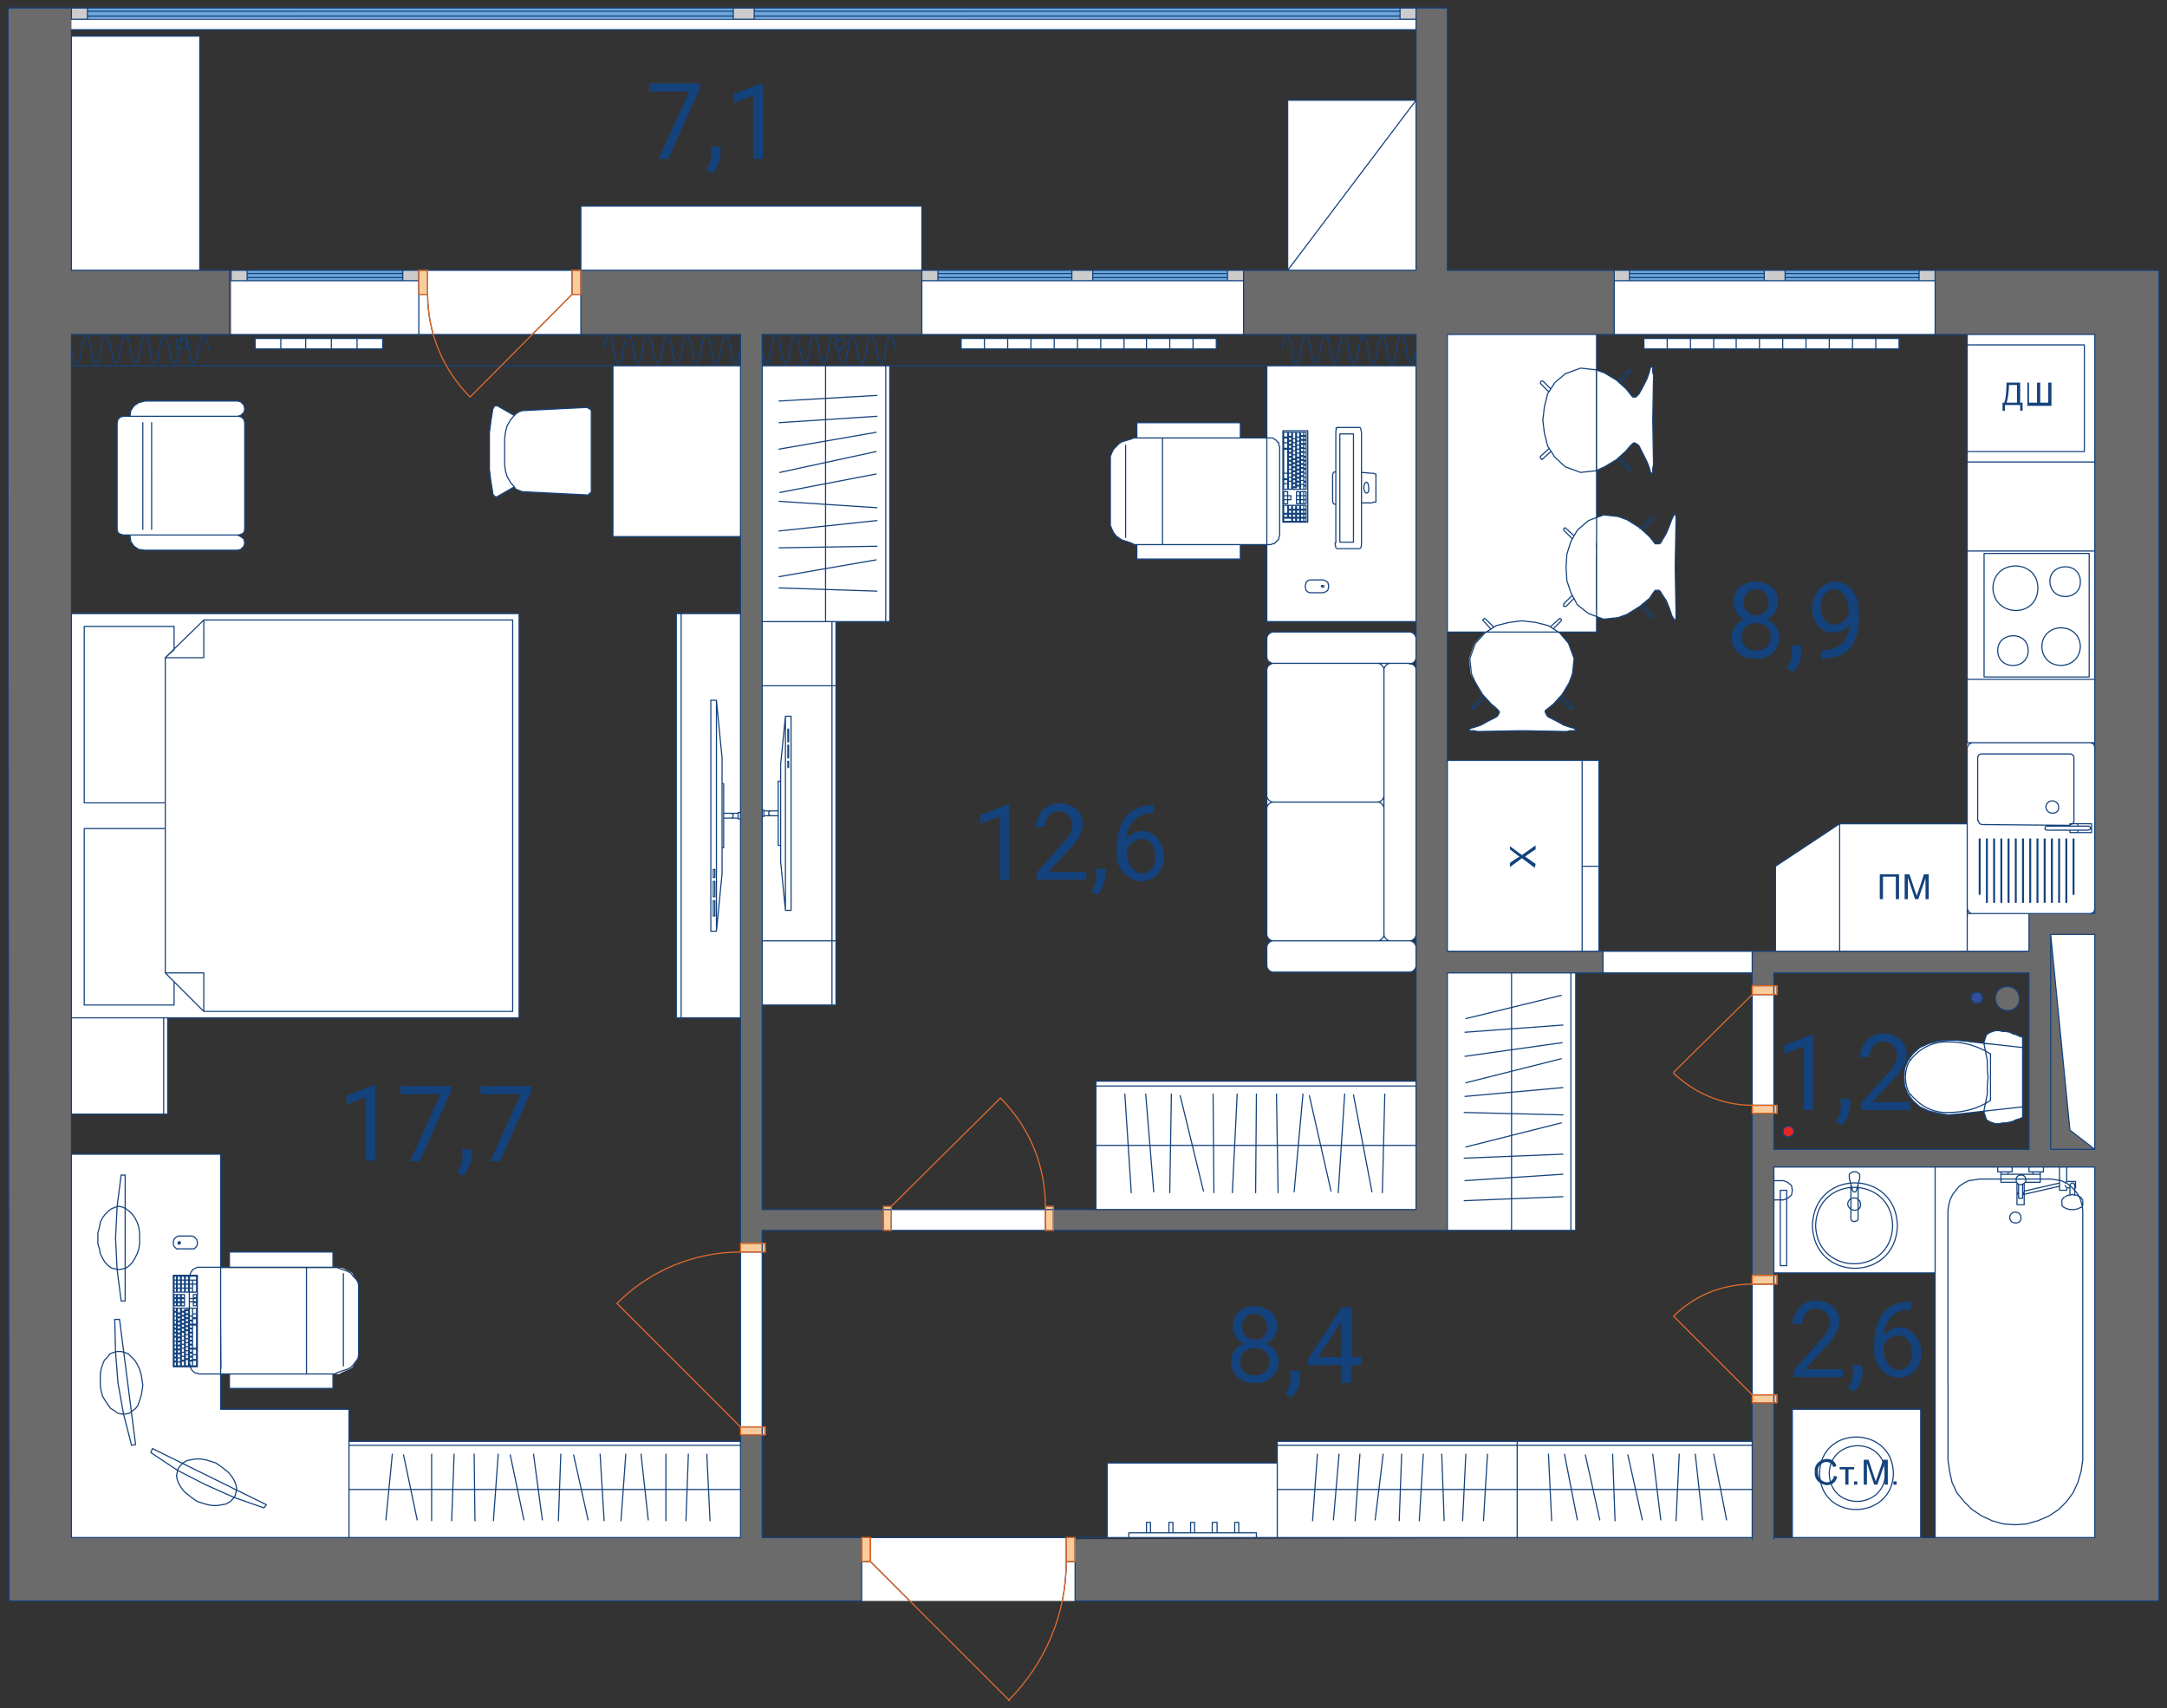 <?xml version="1.0" encoding="UTF-8"?> <svg xmlns="http://www.w3.org/2000/svg" id="Слой_1" x="0" y="0" viewBox="0 0 270.1 213" xml:space="preserve"><rect x="0" y="0" width="270.1" height="213" fill="#333333" stroke="none"/> <style>.st1{fill-rule:evenodd;clip-rule:evenodd;fill:#fff}</style> <path id="Слой_2_1_" fill="#6b6b6b" d="M251.7 124.5c0 .8-.7 1.5-1.5 1.5s-1.5-.7-1.5-1.5.7-1.5 1.5-1.5 1.5.7 1.5 1.5zm-144.3 67.2H95v-12.8h-2.7v12.8H8.9v-150h19.9v-8H8.9V1H1l.2 198.6h106.2v-7.9zm161.7-158v165.9H134v-7.7l84.4-.2v-16.8h2.7v16.8h40v-46.2h-40V159h-2.7v-20.2h2.7v4.5h31.8v-22h-31.8v1.6h-2.7v-4.3h34.5v-4.7h8.2V41.7h-19.9v-8h27.9zm-8 82.8h-5.5v26.8h5.5v-26.8zM114.9 33.7H72.4v8h19.9V155H95v-1.6h15.1v-2.6H95V41.7h19.9v-8zm86.3 0h-20.8V1h-3.9v32.7H155v8h21.5v109.1h-45.2v2.6h49.1v-32.1h19.4v-2.7h-19.4V41.7h20.8v-8z"></path> <g id="Слой_1_1_"> <path d="M161.1 70.1h-3.2V53.3h3.2v16.8zm38.2 24.7h-18.9v23.8h18.9V94.8zm52.8 35.4h-4.8v8.3h4.8v-8.3z" class="st1"></path> <path fill="#e52823" fill-rule="evenodd" d="M223.6 141.1l-.1.3-.2.2-.4.1-.3-.1-.3-.2v-.7l.3-.2.3-.1.4.1.2.2.1.4" clip-rule="evenodd"></path> <path fill="#334d9c" fill-rule="evenodd" d="M247.1 124.4l-.1.3-.2.3-.5.1-.3-.1-.2-.3-.1-.3.1-.3.2-.3.3-.1.5.1.2.3.1.3" clip-rule="evenodd"></path> <path fill="#6b6b6b" fill-rule="evenodd" d="M255.6 116.5v26.8h5.5l-3.1-2.4-2.4-24.4" clip-rule="evenodd"></path> <path d="M229.3 102.7v15.9h15.9v-15.9h-15.9m-88.3-35c.1 0 .3.2.4.2h17l.2-.1h.2l.6-.6V67l.1-.2V55.7l-.1-.2v-.3l-.2-.1-.1-.2-.2-.1-.1-.1-.2-.1h-17.3l-.2.1-1.3.4-.3.2-.7.7c-.1.2-.3.7-.4.9v8.6c.1.2.3.7.4.9l.3.4c.2.1.5.4.7.5l1.2.4m13.6.2h-12.9v1.8h12.9v-1.8m-12.9-15.2v1.9h12.9v-1.9h-12.9m16.2-7.1v31.9h18.6V45.6h-18.6m26.9 41l1.1 1.2c.2.2.7.6.9.8l.1.2c0 .1-.2.3-.2.4l-.2.2c-.5.2-1.4.7-1.9 1-.3.1-1 .4-1.3.4l-.2.2.1.1h.5l.5.1c2.8-.1 8.3-.1 11.1 0l.4-.1h.6l.1-.1-.2-.2c-.3 0-1-.3-1.3-.4-.5-.3-1.4-.8-1.9-1l-.2-.2c0-.1-.2-.3-.2-.4v-.2c.2-.2.8-.6 1-.8l1.1-1.2.9-1.5.4-1.1.2-1.9-.7-1.9-1.1-1.3-1.5-.1h-6.5l-1.4.1-1.2 1.3-.7 1.9.2 1.9c.4.7 1.1 2 1.5 2.6m19.6-11l1.2-1c.2-.2.5-.8.7-1h.5l.2.2c0 .1.6 1 .7 1.1.2.5.6 1.4.7 1.9.1.1.2.4.3.5l.1.1v-.1l.1-.2c-.1-3.6-.1-9.2 0-12.8l-.1-.1v-.1h-.1c-.4.7-.7 1.7-1 2.4-.1.1-.7 1.1-.7 1.2l-.2.1h-.5c-.5-.7-1.3-1.5-1.9-2l-1.6-1-1.1-.4-1.8-.2-.9.3v2.9l-.1.5c.1 1 0 1 0 2v5.5l.1 1.5.9.3 1.8-.2 1.1-.4 1.6-1m-5.5-16.9c.7-.2 2-1 2.6-1.4l1.2-1.1c.2-.2.6-.7.8-.9l.2-.1c.1 0 .3.2.4.2l.2.2c.5 1 1.2 2.1 1.4 3.2l.1.2h.1l.1-.1v-.5l.1-.5c-.1-2.8-.1-8.3 0-11.1l-.1-.4v-.6l-.1-.1-.2.2c-.2 1.1-.9 2.3-1.4 3.2l-.4.4h-.4c-.2-.2-.6-.8-.8-1l-1.2-1.1-1.5-.9-1.1-.4m-171.4 112l.1 12.1v.2c0 .1-.1.8-.1.9.1.1-.1-.1 0 0h14.8c.4-.3 1.2-.5 1.6-.8.2-.3.5-.8.7-1.1l.1-.5v-8.6l-.1-.5c-.2-.4-.6-.7-.7-1.1l-1.2-.6m0 0l-.2-.1m-13.9 0h12.9v-1.9H28.6v1.9m12.9 15.1v-1.8H28.6v1.8h12.9M76.4 45.6v21.3h15.9V45.6H76.4M62.9 57.9c0 .4.2 1.1.3 1.5l.4.7c.2.2.6.7.7.9.2.1.6.2.8.3l8 .4h.2l.2-.2h.1v-.1l.1-.1V51.5v-.3l-.1-.1-.2-.2h-.1l-.1-.1h-.1l-8 .4c-.3.1-.6.2-.8.4-.1.1-.6.6-.7.8l-.4.7c-.4 1.1-.3 3.7-.3 4.8m-1.9-.8c-.1 1.3.2 3 .4 4.2v.2l.1.2.1.1v.1h.2l.1.1h.1v-.1l2.1-1.2-.5-.6-.4-.7c-.1-.4-.3-1.1-.3-1.5 0-1.1-.1-3.8.3-4.8l.4-.7.5-.6-2.1-1.2h-.3l-.1.1-.1.2-.1.1v.2L61 54v3.1m-31.3 9.6l.4-.1.3-.2.1-.4V52.7l-.1-.4-.3-.3-.4-.1H15.4l-.4.1-.3.3-.1.4V66l.1.4.3.2.4.1h14.3m-11.6 1.9h11.5l.4-.1.4-.4.1-.4-.1-.5-.4-.3-.4-.2H16.2l.1.8.4.6.6.4.8.1m0-18.6l-.8.2-.6.4-.4.6-.1.7h13.4l.4-.1.4-.4.1-.4-.1-.5-.4-.4-.4-.1H18.1M199 41.7h-18.6v37.1H199V41.7m-126.6 0H52.2v-8h20.2v8M50.2 35H28.8v6.7h23.4V35h-2m0 0v-1.3H30.8V35h19.4m64.7 0v6.7H155V35h-40.1m38.1 0v-1.3h-16.8V35H153m-19.4 0v-1.3h-16.7V35h16.7m67.6 0v6.7h40V35h-40m1.9 0h16.8v-1.3h-16.8V35m19.4 0h16.7v-1.3h-16.7V35m-4.1 139.9V159h2.7v15.9h-2.7m0-52h2.7v15.9h-2.7v-15.9m-18.6-1.6v-2.7h18.6v2.7h-18.6m-89.7 32.1v-2.6h21.2v2.6h-21.2m-17.8 25.5V155H95v23.9h-2.7m15.1 12.8H134v7.9h-26.6v-7.9M8.9 1v2.7V1m0 1.4v1.3h167.6V2.4H8.9m2 0h80.5V1H10.9v1.4m83.1 0h80.5V1H94v1.4m65.2 189.3v-9.3H138v9.3h21.2m-55-74.4V85.5H95v31.8h9.2M72.4 33.7h42.5v-8H72.4v8m86.3 49c-.2.1-.5.3-.7.4l-.1.4v33l.1.4.3.3.4.1h13.8V82.7h-13.8m13.8 0v34.6h3.2l.4-.1.3-.3.1-.4v-33l-.1-.4c-.2-.1-.5-.3-.7-.4h-3.2m-13.8-3.9l-.4.1-.3.3-.1.4V82l.1.4.3.2.4.1h17l.4-.1.3-.2.1-.4v-2.4l-.1-.4-.3-.3-.4-.1h-17m0 38.5l-.4.1-.3.3-.1.4v2.3l.1.4.3.3.4.1h17l.4-.1.3-.3.1-.4v-2.3l-.1-.4-.3-.3-.4-.1h-17m-94 9.6V76.5H8.9v50.4h55.8m95.8-114.4v21.2h16V12.5h-16m-56.3 73v-8H95v8h9.2m0 39.8v-8H95v8h9.2m-11.9 54.4H43.5v12h48.8v-12m147.1 12v-16h-16v16h16m1.8-46.2v46.2h19.9v-46.2h-19.9m-20.1 13.2h20.1v-13.2h-20.1v13.2m20.5-28.9l-1.2.3-1.1.5-.8.7-.7.9-.4 1-.1 1.1.1 1.1.4 1 .7.9.8.7 1.1.5c.6.2 1.8.4 2.4.5.5 0 8.6-.9 9.3-1v-7.4c-1.9-.1-8.6-1.2-10.5-.8zm10.5-.5l-.4-.1-.4-.2-.4-.1-.4-.2-.5-.1h-.4l-.4-.1h-.5c-.4.1-.8.3-1.1.5l-.3.9v.3l.4 2c0 .5 0 1.6.1 2.1-.1.5-.1 1.6-.1 2.1l-.4 2v.3l.3.9c.3.2.7.4 1.1.5h.5l.4-.1h.4c.2 0 .7-.1.9-.2l.4-.2.4-.1.4-.2v-10m5.9 11.6l3.1 2.4v-26.8h-5.5l2.4 24.4M31.8 43.5h15.9v-1.3H31.8v1.3m88 0h31.8v-1.3h-31.8v1.3m85.1 0h31.8v-1.3h-31.8v1.3m13.5 136.2h-59.2v12h59.2v-11.5m-22-26.8v-32.1h-16v32.1h16m-19.9-18.6h-39.9v16h39.9v-16m-65.6-57.3V45.6H95v31.9h15.9m134.3 36.4v4.7h7.7v-4.7h-7.7m-15.9-11.2l-8 5.3v10.6h8v-15.9m-145-26.2v50.4h8V76.5h-8m-63.4 62.4v-12h-12v12h12M8.9 4.5v29.2h16V4.5h-16m236.3 37.2v72.2h15.9V41.7h-15.9M8.9 191.7h34.6v-16h-16v-31.8H8.9v47.8" class="st1"></path> <path fill="#6ea7db" d="M91.4 2.3H10.9V1h80.5v1.3zM174.5 1H94v1.3h80.5V1zM155 33.7h-38.1V35H155v-1.3zm-102.8 0H28.8V35h23.4v-1.3zm189 0h-40V35h40v-1.3z"></path> <path fill="#cdcccc" fill-rule="evenodd" d="M28.8 35h2v-1.3h-2V35m23.4 0v-1.3h-2V35h2m62.7 0h2v-1.3h-2V35m40.1 0v-1.3h-2V35h2m-18.8 0v-1.3h-2.6V35h2.6m105 0v-1.3h-2V35h2m-40 0h1.9v-1.3h-1.9V35m18.7 0h2.6v-1.3h-2.6V35M176.5 2.4V1h-2v1.4h2M8.9 2.4h2V1h-2v1.4m82.5 0H94V1h-2.6v1.4" clip-rule="evenodd"></path> <path fill="#fbcc9b" fill-rule="evenodd" d="M52.2 33.7v3h1.1v-3h-1.1m20.2 3v-3h-1.1v3h1.1M221.5 159h-3.1v1.1h3.1V159m-3.1 15.9h3.1v-1h-3.1v1m3.1-36.1v-1h-3.1v1h3.1m-3.1-15.9v1.1h3.1v-1.1h-3.1m-87.1 30.5v-3h-1v3h1m-21.2-3v3h1v-3h-1M95.4 155h-3.1v1.1h3.1V155m-3.1 23.9h3.1v-1h-3.1v1m41.7 12.8h-1.1v3h1.1v-3m-26.6 3h1.1v-3h-1.1v3" clip-rule="evenodd"></path> <path fill="none" stroke="#14427c" stroke-linecap="round" stroke-linejoin="round" stroke-miterlimit="10" stroke-width=".142" d="M141 67.7l.2.1m0 0l.2.1m0 0h.2m0 0h3.3m0 0h13.5m0 0l.2-.1m0 0h.2m0 0l.1-.1m0 0l.2-.2m0 0l.1-.1m0 0l.2-.2m0 0V67m0 0l.1-.2m0 0v-.3m0 0V55.9m0 0v-.2m0 0l-.1-.2m0 0v-.3m0 0l-.2-.1m0 0l-.1-.2m0 0l-.2-.1m0 0l-.1-.1m0 0l-.2-.1m0 0h-.2m0 0h-13.5m0 0h-3.2m0 0h-.2m0 0h-.2m0 0l-.2.1m0 0l-1.3.4m0 0l-.3.2m0 0l-.4.4m0 0l-.3.3m0 0l-.2.4m0 0l-.2.5m0 0v8.6m0 0l.2.5m0 0l.2.4m0 0l.3.4m0 0l.4.3m0 0l.3.2m0 0l1.2.4m13.6.2h-12.9m0 0v1.8m0 0h12.9m0 0v-1.8m-12.9-15.2v1.9m0 0h12.9m0 0v-1.9m0 0h-12.9M140.3 67V55.5m4.6 12.4V54.6m13-9v31.9m0 0h18.6m0 0V45.6m0 0h-18.6m26.3 45.6l-.5-.1m0 0h-.3m0 0h-.2m0 0l-.1-.1m0 0l.1-.1m0 0l.1-.1m0 0l.4-.1m0 0l.9-.3m0 0l.9-.5m0 0l1-.5m0 0l.2-.2m0 0l.1-.2m0 0l.1-.2m0 0l-.1-.2m0 0l-.4-.4m0 0l-.5-.4m0 0l-1.1-1.2m0 0l-.9-1.5m0 0l-.5-1.1m0 0l-.2-1.9m0 0l.7-1.9m0 0l1.2-1.3m0 0l1.4-.9m0 0l1.6-.4m1.6 13.5l-5.5.1m5.5-13.8l-1.6.2m7.2 13.6l.4-.1m0 0h.4m0 0h.2m0 0l.1-.1m0 0l-.1-.1m0 0l-.1-.1m0 0l-.4-.1m0 0l-.9-.3m0 0l-.9-.5m0 0l-1-.5m0 0l-.2-.2m0 0l-.1-.2m0 0l-.1-.2m0 0v-.2m0 0l.5-.4m0 0l.5-.4m0 0l1.1-1.2m0 0l.9-1.5m0 0l.4-1.1m0 0l.2-1.9m0 0l-.7-1.9m0 0l-1.1-1.3m0 0L193 78m0 0l-1.6-.4m-1.7 13.5l5.6.1m-5.6-13.8l1.7.2m4.3 10.7l.1.1m0 0l.2-.1m0 0h0m0-.1h0m-11.1-10.8l-.1-.1m0 0l.1-.1m0 0h0m.1-.1l.2.1m10.5 11.1l-1.4-1.3m-8.4-8.6h-.1m0 0l-.9-1M196 88.1l-1.4-1.4m-8.4-8.5l-.1-.1m0 0l-.9-.9m-1.4 11.1l-.1.1m0 0l-.2-.1m0 0h0m0-.1h0m11.1-10.8v-.1m0 0h0m0-.1l-.2-.1m0 0l-.1.1m-10.5 11.1l1.3-1.3m8.5-8.6h0m0 0l1-1m-11.1 10.7l1.4-1.4m8.4-8.5h0m0-.1l1-.9m14.6-.9v.4m0 0v.4m0 0l-.1.2m0 0v.1m0 0l-.1-.1m0 0l-.1-.2m0 0l-.2-.3m0 0l-.3-.9m0 0l-.4-1m0 0l-.6-.9m0 0l-.1-.2m0 0l-.2-.2m0 0h-.3m0 0h-.2m0 0l-.3.4m0 0l-.4.6m0 0l-1.2 1m0 0l-1.6 1m0 0l-1.1.4m0 0l-1.8.2m0 0l-1.9-.7m0 0l-1.4-1.1m0 0l-.8-1.5m0 0l-.5-1.5m13.5-1.7l.1 5.6m-13.7-5.6l.1 1.7m13.6-7.3v-.4m0 0v-.4m0 0l-.1-.1m0 0h0m0-.1h0m-.1 0l-.1.2m0 0l-.2.4m0 0l-.3.8m0 0l-.4 1m0 0l-.6 1m0 0l-.1.2m0 0l-.2.1m0 0h-.3m0 0h-.2m0 0l-.3-.4m0 0l-.4-.5m0 0l-1.2-1.1m0 0l-1.6-1m0 0l-1.1-.4m0 0l-1.8-.2m0 0l-1.9.7m0 0l-1.4 1.2m0 0l-.8 1.4m0 0l-.5 1.6m13.5 1.6l.1-5.6m-13.7 5.6l.1-1.6m10.8-4.3l.1-.2m0 0l-.1-.1m0 0l-.1-.1m0 0l-.2.1m-10.6 11.1h-.1m0 0h-.2m0 0v-.2m0 0v-.1m11.2-10.5l-1.4 1.3m-8.5 8.5h0m0 0l-1 1m10.6-11.1l-1.4 1.4m-8.4 8.4h0m-.1 0l-1 1m11.2 1.4l.1.1m0 0l-.1.1m0 0l-.1.1m0 0l-.2-.1m-10.6-11l-.1-.1m0 0l-.2.1m0 0h0m0 .1h0m11.2 10.7l-1.4-1.4m-8.5-8.5h0m0 0l-1-.9m10.6 11l-1.4-1.3m-8.4-8.4h0m-.1-.1l-1-1m11.2-8.2l-.1.5m0 0v.4m0 0h0m0 .1l-.1.1m0 0h-.1m0 0l-.1-.2m0 0l-.1-.4m0 0l-.3-.8m0 0l-.5-1m0 0l-.5-1m0 0l-.2-.2m0 0l-.2-.1m0 0l-.2-.1m0 0l-.2.1m0 0l-.4.4m0 0l-.4.5m0 0l-1.2 1.1m0 0l-1.5.9m0 0l-1.1.5m0 0l-1.9.2m0 0l-1.9-.7m0 0l-1.3-1.2m0 0l-.9-1.4m0 0l-.4-1.6m13.5-1.6l.1 5.5m-13.8-5.5l.2 1.6m13.6-7.2l-.1-.4m0 0V46m0 0v-.2m0 0l-.1-.1m0 0l-.1.1m0 0h0m-.1.1l-.1.4m0 0l-.3.9m0 0l-.5 1m0 0l-.5.9m0 0l-.2.2m0 0l-.2.2m0 0h-.2m0 0h-.2m0 0l-.4-.5m0 0l-.4-.5m0 0l-1.2-1.1m0 0l-1.5-.9m0 0l-1.1-.4m0 0l-1.9-.2m0 0l-1.9.7m0 0l-1.3 1.1m0 0l-.9 1.4m0 0l-.4 1.6m13.5 1.7l.1-5.6m-13.8 5.6l.2-1.7m10.7-4.3h0m.1-.1l-.1-.1m0 0l-.1-.1m0 0l-.1.1m-10.7 11l-.1.1m0 0l-.1-.1m0 0l-.1-.1m0 0v-.2m11.2-10.5l-1.3 1.4m-8.6 8.5h0m0 0l-1 .9m10.7-11l-1.4 1.3m-8.5 8.4l-.1.1m0 0l-1 .9m11.2 1.4l.1.2m0 0h0m-.1.1l-.1.1m0 0l-.1-.1m-10.7-11.1h0m-.1 0h-.1m0 0l-.1.2m0 0v.1m11.2 10.5l-1.3-1.3m-8.6-8.5h0m0 0l-1-1M203 58.6l-1.4-1.4m-8.5-8.4h-.1m0 0l-1-1M42.2 158.1l-.2-.1m0 0h-.3m0 0h-.2m0 0h-3.3m0 0H24.8m0 0h-.2m0 0l-.2.1m0 0l-.2.1m0 0l-.2.1m0 0l-.1.2m0 0l-.1.1m0 0l-.1.3m0 0v.2m0 0l-.1.2m0 0v10.6m0 0l.1.3m0 0v.2m0 0l.1.2m0 0l.1.2m0 0l.1.1m0 0l.2.2m0 0l.2.1m0 0h.2m0 0l.2.1m0 0h13.4m0 0h3.3m0 0h.2m0 0l.2-.1m0 0l.2-.1m0 0l1.2-.4m0 0l.4-.2m0 0l.3-.3m0 0l.3-.4m0 0l.3-.4m0 0l.1-.5m0 0v-8.6m0 0l-.1-.5m0 0l-.3-.4m0 0l-.3-.3m0 0l-.3-.4m0 0l-.4-.2m0 0l-1.1-.4m-13.6-.1h12.9m0 0v-1.9m0 0H28.6m0 0v1.9m12.9 15.1v-1.8m0 0H28.6m0 0v1.8m0 0h12.9m1.3-14.3v11.5M38.2 158v13.3M76.4 45.6v21.3m0 0h15.9m0 0V45.6m0 0H76.4M62.9 57.9l.1.8m0 0l.2.7m0 0l.4.7m0 0l.5.6m0 0l.2.3m0 0l.3.1m0 0l.2.1m0 0l.3.1m0 0l8 .4m0 0h0m.1 0h0m.1 0l.1-.1m0 0h0m.1-.1h0m.1 0v-.1m0 0h0m.1-.1v-.1m0 0h0m0-.1v-9.6m0 0v-.2m0 0v-.1m0 0h0m-.1-.1h0m0 0h0m-.1-.1l-.1-.1m0 0h-.1m0 0h0m-.1-.1h0m-.1 0l-8 .4m0 0l-.3.1m0 0l-.2.1m0 0l-.3.2m0 0l-.2.2m0 0l-.5.6m0 0l-.4.7m0 0l-.2.8m0 0l-.1.8m0 0v3.2m0 0h0m-1.9-.8v1.4m0 0l.2 1.6m0 0l.2 1.2m0 0v.2m0 0l.1.2m0 0l.1.1m0 0h0m0 .1h0m.1 0h0m0 0h0m.1 0l.1.1m0 0h0m.1 0v-.1m0 0l2.1-1.2m0 0l-.5-.6m0 0l-.4-.7m0 0l-.2-.7m0 0l-.1-.8m0 0v-3.2m0 0l.1-.8m0 0l.2-.8m0 0l.4-.7m0 0l.5-.6m0 0L62 50.6m0 0h0m0 0h0m-.1 0h-.1m0 0h0m-.1 0h0m0 0h0m-.1.1h0m0 0l-.1.2m0 0l-.1.1m0 0v.2m0 0l-.2 1.2m0 0L61 54m0 0v1.5m0 0v1.6m-31.3 9.6l.4-.1m0 0l.3-.2m0 0l.1-.4m0 0V52.7m0 0l-.1-.4m0 0l-.3-.3m0 0l-.4-.1m0 0H15.4m0 0l-.4.1m0 0l-.3.3m0 0l-.1.4m0 0V66m0 0l.1.4m0 0l.3.2m0 0l.4.1m0 0h14.3m-11.6 1.9l-.8-.1m0 0l-.6-.4m0 0l-.4-.6m0 0l-.1-.8m0 0h13.4m0 0l.4.2m0 0l.4.3m0 0l.1.5m0 0l-.1.4m0 0l-.4.4m0 0l-.4.1m0 0H18.1m0-18.6l-.8.2m0 0l-.6.4m0 0l-.4.6m0 0l-.1.7m0 0h13.4m0 0l.4-.1m0 0l.4-.4m0 0l.1-.4m0 0l-.1-.5m0 0l-.4-.4m0 0l-.4-.1m0 0H18.1m.8 16V52.7M17.8 66V52.7m181.2-11h-18.6m0 0v37.1m0 0H199m0 0V41.7m-104 0v109.1m0 0h81.5m0 0V41.7m0 0H95m81.5-8v-30m0 0H8.9m0 0v30m0 0h167.6m84.6 80.2V41.7m0 0h-80.7m0 0v76.9m0 0h72.5m0 0v-4.7m0 0h8.2m-40 31.6v46.2m0 0h40m0 0v-46.2m0 0h-40m-2.7 46.2v-70.4m0 0h-38m0 0v32.1m0 0H95m0 0v38.3m0 0h123.4m2.7-70.4v22m0 0h31.8m0 0v-22m0 0h-31.8M92.3 191.7v-150m0 0H8.9m0 0v150m0 0h83.4m176.8-158v8m-196.7-8h1m-1 8h1m-1 0v-5m0 5v-5m0 0v-3m-20.2 0h-1m1 8h-1m1 0v-5m0 5v-5m0 0v-3m-43.3 8h19.9m66.2 0h19.9m40.1 0h21.5m3.9 0h20.8m40 0h19.9m8-8h-27.9m-40 0h-20.8m-3.9 0H155m-40.1 0H72.4m-43.6 0H8.9M50.2 35H30.8m19.4-1.3H30.8m21.4 8H28.8m0-6.7v-1.3m2 0V35m0 0h-2m0-1.3h2m19.4.9H30.8m0-.5h19.4m2-.4V35m-2 0v-1.3m2 1.3h-2m0-1.3h2M153 35h-16.8m-2.6 0h-16.7m36.1-1.3h-16.8m-2.6 0h-16.7m38.1 8h-40.1m40.1-8v8m-40.1 0v-8m0 1.3v-1.3m2 0V35m0 0h-2m0-1.3h2m16.7.9h-16.7m0-.5h16.7m2.6-.4V35m-2.6 0v-1.3m2.6 1.3h-2.6m0-1.3h2.6m16.8.9h-16.8m0-.5H153m2-.4V35m-2 0v-1.3m2 1.3h-2m0-1.3h2m48.1 1.3h16.8m2.6 0h16.7m-36.1-1.3h16.8m2.6 0h16.7m2 8h-40m40-8v8m-40 0v-8m-172.6 8v-8M201.2 35v-1.3m1.9 0V35m0 0h-1.9m0-1.3h1.9m16.8.9h-16.8m0-.5h16.8m0 .9v-1.3m2.6 0V35m0 0h-2.6m0-1.3h2.6m16.7.9h-16.7m0-.5h16.7m2-.4V35m-2 0v-1.3m2 1.3h-2m0-1.3h2M58.6 49.5c-3.4-3.4-5.3-8-5.3-12.8m-1.1-3h1.1m0 0v3m0 0h-1.1m0 0v-3m20.2 3h-1.1m0 0v-3m0 0h1.1m0 0v3m-1.1 0L58.6 49.5m-6.4-12.8v-3m0 3v-3m0 8v-5m0 5v-5m0 5v-5m0 5h-1m1 0h-1m1-8h-1m1 0h-1m21.2 3v-3m0 3v-3m0 8v-5m0 5v-5m0 5v-5m0 5h1m-1 0h1m-1-8h1m-1 0h1m179.5 80.2v2.6m8.2-2.6h-8.2m2.7 2.6h5.5M1 1h7.9M1 199.6h7.9M1 1v198.6M8.9 33.7v-30m212.2 171.2v1m-2.7-1v1m0-1h2.7m0-15.9v-1m-2.7 1v-1m0 1h2.7m0-36.1v-1m-2.7 1v-1m0 1h2.7m0 15.9v1m-2.7-1v1m0-1h2.7m0 53.1v-17m0-15.9v-13.5m0-2.2v-4.5m-2.7-18v2.1m0 52v17m-9.8-27.8c2.6-2.6 6.1-4 9.8-4m3.1-1.1v1.1m0 0h-3.1m0 0V159m0 0h3.1m-3.1 15.9v-1m0 0h3.1m0 0v1m0 0h-3.1m0-1l-9.8-9.8m9.8-5.1h2.7m-2.7 0h2.7m-2.7 0v-1m0 1v-1m2.7 1v-1m0 1v-1m-2.7 16.9h2.7m-2.7 0h2.7m-2.7 0v1m0-1v1m2.7-1v1m0-1v1m-2.7-38.1c-3.7 0-7.2-1.5-9.8-4m12.9 5v-1m0 0h-3.1m0 0v1m0 0h3.1m-3.1-15.9v1.1m0 0h3.1m0 0v-1.1m0 0h-3.1m0 1.1l-9.8 9.7m9.8 5.1h2.7m-2.7 0v1m0-1v1m2.7-1v1m0-1v1m-2.7-16.9h2.7m-2.7 0h2.7m-2.7 0v-1m0 1v-1m2.7 1v-1m0 1v-1m-21.3-.6v-2.7m18.6 2.7v-2.7m34.5 0h-34.5m-18.6 0h-19.4m0 2.7h19.4m21.3 0h31.8m-34.5 0v-2.7m-18.6 2.7v-2.7M180.4 1h-3.9m3.9 152.4h-3.9m0-149.7v30m0 8v109.1m3.9 2.6v-32.1m0-2.7V41.7m0-8V1m-70.3 149.8h-1m1 2.6h-1m1 0v-2.6m21.2 0h1m-1 2.6h1m-1 0v-2.6m45.2 0h-45.2m-21.2 0H95m0 2.6h15.1m21.2 0h45.2m-51.8-16.5c3.6 3.6 5.6 8.4 5.6 13.5m1 3h-1m0 0v-3m0 0h1m0 0v3m-21.2-3h1m0 0v3m0 0h-1m0 0v-3m1 0l13.6-13.5m6.6 16.5v-2.6m0 2.6v-2.6m0 2.6h1m-1 0h1m-1-2.6h1m-1 0h1m-22.2 2.6v-2.6m0 2.6v-2.6m0 2.6h-1m1 0h-1m1-2.6h-1m1 0h-1M95 178.9v1m-2.7-1v1m0-1H95m0-23.9v-1m-2.7 1v-1m0 1H95m-2.7 23.9v12.8m2.7 0v-12.8m0-23.9v-1.6m0-2.6V41.7M76.9 162.5c4.1-4.1 9.6-6.4 15.4-6.4m3.1-1.1v1.1m0 0h-3.1m0 0V155m0 0h3.1m-3.1 23.9v-1m0 0h3.1m0 0v1m0 0h-3.1m0-1l-15.4-15.4m15.4-7.5H95m-2.7 0H95m-2.7 0v-1m0 1v-1m2.7 1v-1m0 1v-1m-2.7 24.9H95m-2.7 0H95m-2.7 0v1m0-1v1m2.7-1v1m0-1v1m157.9-63.4v2.1m0 2.7v22m2.7 0v-26.8m-34.5 29h40m0-2.2h-5.5m13.5 56.3h-8m0-157.9v72.2m0 2.6v26.8m0 2.2v46.2m8 7.9V41.7M107.4 199.6h-1m1-4.9v4.9m0-7.9h-1m1 0v3m26.6 4.9h1m-1-4.9v4.9m0-7.9h1m-1 0v3M8.9 199.6h98.5m26.6 0h127.1m0-7.9h-40m-2.7 0H134m-26.6 0H95m-2.7 0H8.9m124 3c0 6.5-2.6 12.7-7.2 17.3m8.3-20.3h-1.1m0 0v3m0 0h1.1m0 0v-3m-26.6 3h1.1m0 0v-3m0 0h-1.1m0 0v3m1.1 0l17.3 17.3m8.2-20.3v3m0-3v3m0 0v4.9m0-7.9h1m-1 0h1m-1 3v4.9m0 0h1m-1 0h1m-27.6-7.9v3m0-3v3m0 0v4.9m0-7.9h-1m1 0h-1m1 3v4.9m0 0h-1m1 0h-1M10.9 2.4h80.5m2.6 0h80.5M10.9 1h80.5M94 1h80.5m2 2.7H8.9M176.5 1v2.7M8.9 2.4V1m2 0v1.4m0 0h-2m0-1.4h2m80.5 1H10.9m0-.6h80.5m0 1V1M94 1v1.4m0 0h-2.6m0-1.4H94m80.5 1H94m0-.6h80.5m2-.4v1.4m-2 0V1m2 1.4h-2m0-1.4h2M23.3 42.9c0-.4-.3-.7-.7-.7-.9 0-.9 1.4 0 1.4.4-.1.7-.4.7-.7m228.4 81.6c0-2-3-2-3 0 .1 2 3.1 2 3 0m-28.1 16.6c0-.4-.3-.7-.7-.7-.9 0-.9 1.4 0 1.4.4-.1.7-.4.7-.7m23.5-16.7c0-.9-1.4-.9-1.4 0s1.5.9 1.4 0M105.4 42.9c0-.4-.3-.7-.7-.7-.9 0-.9 1.4 0 1.4.4-.1.7-.4.7-.7m53.8 139.5H138m0 0v9.3m0 0h21.2m0 0v-9.3m6.9-119.9l.1.3m0 0l.3.1m0 0v-4.1m0 0l-.3.1m0 0l-.1.3m0 0v3.3m5.4 0v-3.4m0 0h0m0 0h0m0 0h0m-.1 0l-.2-.1m0 0h-.2m0 0h0m-.1 0l-1.2-.1m0 0v3.8m0 0h1.2m0 0h0m.1 0l.2-.1m0 0h.2m0 0h0m.1 0h0m0 0h0m-5-8.6v13.7m3.2 0V54m-.2-.7h-2.9m2.9 15.1h0m0 0h-2.9m.4-14.3v13.5m0 0h1.7m0 0V54.1m0 0H167m3.6 6.7c0-.9-.6-.9-.6 0s.7.9.6 0m-4.1-7.4c.1-.1.1-.1 0 0m0 .6s0-.1 0 0c0-.2 0-.4.1-.6m3 0c0 .2.1.4.1.5v.1m-.2-.7s.1 0 0 0m-2.9 15.1h0m-.1-.1c0-.2-.1-.4-.1-.5v-.1m3.3 0s0 .1 0 0c0 .2 0 .4-.1.6m0 0s-.1.1 0 0m-13 122.8h-15.9m0 0v.6m0 0h15.9m0 0v-.6m-2.7-1.3v1.3m0 0h.5m0 0v-1.3m0 0h-.5m-2.8 0v1.3m0 0h.6m0 0v-1.3m0 0h-.6m-2.7 0v1.3m0 0h.5m0 0v-1.3m0 0h-.5m-2.7 0v1.3m0 0h.5m0 0v-1.3m0 0h-.5m-2.8 0v1.3m0 0h.5m0 0v-1.3m0 0h-.5m21.2-117.5h-.8m0 0l-.3.1m0 0l-.2.2m0 0l-.1.4m0 0v.2m0 0l.1.4m0 0l.2.2m0 0l.3.1m0 0h1.6m0 0l.3-.1m0 0l.3-.2m0 0l.1-.4m0 0V73m0 0l-.1-.4m0 0l-.3-.2m0 0l-.3-.1m0 0h-.8m.7.7h0m0 0h0m0 0h0m0 0h0m0 0h0m0 0h0m0 0h0m0 .1h0m0 0h0m0 0h0m0 0h0m0 0h0m0 0h0m0 0h0m0 0h0m0 0h0m0 0h0m0 0h0m0 .1h0m0 0h0m0 0h0m0 0h0m0 0h0m0 0h0m0 0h0m0 0h.1m0 0h0m0 0h0m0 0h0m0 0h0m.1 0h0m0 0h0m0 0h0m0 0h0m0-.1h0m0 0h0m0 0h0m0 0h0m0 0h0m0 0h0m0 0h0m0 0h0m0 0h0m0 0h0m0 0h0m0 0h0m0 0h0m0 0h0m0 0h0m0 0h0m0 0h0m0 0h0m0 0h0m0 0h0m0 0h0m0 0h0m0 0h0m0-.1h0m0 0h0m0 0h0m0 0h0m0 0h0m0 0h0m0 0h0m-.1 0h0m0 0h0m0 0h0m0 0h0m0 0h0m0 0h0m0 0h0m0 0h0m0 0h0m0 0h0m0 0h-.1m0 0h0m0 0h0m0 0h0m-.1 0h0m0 .1h0m0 0h0m0 0h0m0 0h0m0 0h0m0 0h0m0 0h0m0 0h0m0 0h0m.1 0h0m0 0h0m0 0h0m0 0h0m0 0h0m0 0h0m0 0h0m0 0h0m0 0h0m0 0h0m0 0h0m-.1-.1h0m0 0h0m0 0h0m0 0h0m0 0h0m-60.5 44.3V85.5m0 0H95m0 0v31.8m0 0h9.2m-.5 0V85.5m95.6 33.1V94.8m0 0h-18.9m0 0v23.8m0 0h18.9m-2.1 0V94.8m2.1 13.2h-2.1m50.1-39v15.4m0 0h13.1m0 0V69m0 0h-13.1m12 3.5c0-2.5-3.8-2.4-3.8 0 .1 2.6 3.9 2.4 3.8 0m-5.3.8c0-3.6-5.5-3.7-5.6 0 .1 3.7 5.6 3.8 5.6 0m5.3 7.3c-.1-3.1-4.7-3.1-4.8 0 .1 3.2 4.7 3.1 4.8 0m-6.5.5c0-2.5-3.8-2.4-3.8 0 0 2.5 3.8 2.5 3.8 0m-7.6-12.4v16m15.9-16v16m-15.9-16h15.9m-15.9 16h15.9m-188.7-51h42.5m-42.5-8h42.5m-42.5 8v-8m42.5 8v-8m43 57.8v15.7m.8.8h13m.8-.8V83.5m-.8-.8h-13m-.8 18.1v15.7m.8.8h13m.8-.8v-15.7m-.8-.8h-13m-.8-16.5v33m.8.8h13m.8-.8v-33m-.8-.8h-13m13.8.8v33m.8.8h2.4m.8-.8v-33m-.8-.8h-2.4m-15.4-3.1V82m.8.7h17m.8-.7v-2.4m-.8-.8h-17m-.8 39.3v2.3m.8.8h17m.8-.8v-2.3m-.8-.8h-17m0-17.3c-.4 0-.8-.4-.8-.8m14.6 0c0 .4-.4.8-.8.8m0-17.3c.4 0 .8.4.8.8m-14.6 0c0-.4.4-.8.8-.8m0 34.6c-.4 0-.8-.4-.8-.8m14.6 0c0 .4-.4.8-.8.8m0-17.3c.4 0 .8.4.8.8m-14.6 0c0-.4.4-.8.8-.8m0 17.3c-.4 0-.8-.4-.8-.8m14.6 0c0 .4-.4.8-.8.8m0-34.6c.4 0 .8.4.8.8m-14.6 0c0-.4.4-.8.8-.8m14.6 34.6c-.4 0-.8-.4-.8-.8m4 0c0 .4-.4.8-.8.8m0-34.6c.4 0 .8.4.8.8m-4 0c0-.4.4-.8.8-.8m-14.6 0c-.4 0-.8-.4-.8-.8m18.6.1c0 .4-.4.8-.8.8m0-4c.4 0 .8.4.8.8m-18.6 0c0-.4.4-.8.8-.8m0 42.4c-.4 0-.8-.4-.8-.8m18.6 0c0 .4-.4.8-.8.8m0-3.9c.4 0 .8.4.8.8m-18.6 0c0-.4.4-.8.8-.8m4.3-63.6h-3.1m0 0v11.4m0 0h3.1m0 0V53.7m-.2.2v.4m0 0h-.3m0 0v-.4m0 0h.3m0 .5v.4m0 0h-.3m0 0v-.4m0 0h.3m0 .5v.4m0 0h-.3m0 0v-.4m0 0h.3m0 .5v.5m0 0h-.3m0 0v-.5m0 0h.3m0 .5v.5m0 0h-.3m0 0v-.5m0 0h.3m0 .5v.5m0 0h-.3m0 0v-.5m0 0h.3m0 .6v.4m0 0h-.3m0 0V57m0 0h.3m0 .5v.4m0 0h-.3m0 0v-.4m0 0h.3m0 .5v.4m0 0h-.3m0 0V58m0 0h.3m0 .5v.5m0 0h-.3m0 0v-.5m0 0h.3m0 .5v.5m0 0h-.3m0 0V59m0 0h.3m0 .5v.5m0 0h-.3m0 0v-.5m0 0h.3m0 .6v.4m0 0h-.3m0 0v-.4m0 0h.3m0 .5v.4m0 0h-.3m0 0v-.4m0 0h.3m-.7-6.7v.4m0 0h.4m0 0v-.4m0 0h-.4m0 .5v.4m0 0h.4m0 0v-.4m0 0h-.4m0 .5v.4m0 0h.4m0 0v-.4m0 0h-.4m0 .5v.4m0 0h.4m0 0v-.4m0 0h-.4m0 .5v.4m0 0h.4m0 0v-.4m0 0h-.4m0 .5v.4m0 0h.4m0 0v-.4m0 0h-.4m0 .5v.4m0 0h.4m0 0v-.4m0 0h-.4m0 .5v.4m0 0h.4m0 0v-.4m0 0h-.4m0 .5v.4m0 0h.4m0 0v-.4m0 0h-.4m0 .5v.4m0 0h.4m0 0v-.4m0 0h-.4m0 .5v.4m0 0h.4m0 0v-.4m0 0h-.4m0 .5v.5m0 0h.4m0 0v-.5m0 0h-.4m0 .5v.5m0 0h.4m0 0v-.5m0 0h-.4m0 .5v.6m0 0h.4m0 0v-.6m0 0h-.4m0 0v.6m0 0h.4m0 0v-.6m0 0h-.4m0 0v.6m0 0h.4m0 0v-.6m0 0h-.4m0 0v.6m0 0h.4m0 0v-.6m0 0h-.4m0 0v.6m0 0h.4m0 0v-.6m0 0h-.4m0 0v.6m0 0h.4m0 0v-.6m0 0h-.4m0 0v.6m0 0h.4m0 0v-.6m0 0h-.4m0 0v.6m0 0h.4m0 0v-.6m0 0h-.4m0 0v.6m0 0h.4m0 0v-.6m0 0h-.4m0 0v.6m0 0h.4m0 0v-.6m0 0h-.4m0 0v.6m0 0h.4m0 0v-.6m0 0h-.4m0 0v.6m0 0h.4m0 0v-.6m0 0h-.4m0 0v.6m0 0h.4m0 0v-.6m0 0h-.4m-.5-6.5v.6m0 0h.4m0 0v-.6m0 0h-.4m0 0v.6m0 0h.4m0 0v-.6m0 0h-.4m0 0v.6m0 0h.4m0 0v-.6m0 0h-.4m0 0v.6m0 0h.4m0 0v-.6m0 0h-.4m0 0v.6m0 0h.4m0 0v-.6m0 0h-.4m0 0v.6m0 0h.4m0 0v-.6m0 0h-.4m0 0v.6m0 0h.4m0 0v-.6m0 0h-.4m0 0v.6m0 0h.4m0 0v-.6m0 0h-.4m0 0v.6m0 0h.4m0 0v-.6m0 0h-.4m0 0v.6m0 0h.4m0 0v-.6m0 0h-.4m0 0v.6m0 0h.4m0 0v-.6m0 0h-.4m0 0v.6m0 0h.4m0 0v-.6m0 0h-.4m0 0v.6m0 0h.4m0 0v-.6m0 0h-.4m0 .6v.5m0 0h.4m0 0v-.5m0 0h-.4m0 .5v.5m0 0h.4m0 0V55m0 0h-.4m0 .5v.5m0 0h.4m0 0v-.5m0 0h-.4m0 .5v.5m0 0h.4m0 0V56m0 0h-.4m0 .5v.5m0 0h.4m0 0v-.5m0 0h-.4m0 .6v.4m0 0h.4m0 0v-.4m0 0h-.4m0 .5v.4m0 0h.4m0 0v-.4m0 0h-.4m0 .5v.4m0 0h.4m0 0v-.4m0 0h-.4m0 .5v.4m0 0h.4m0 0v-.4m0 0h-.4m0 .5v.4m0 0h.4m0 0v-.4m0 0h-.4m0 .5v.4m0 0h.4m0 0v-.4m0 0h-.4m0 .5v.4m0 0h.4m0 0v-.4m0 0h-.4m-.5-6.2v.8m0 0h.4m0 0v-.8m0 0h-.4m0 .8v.5m0 0h.4m0 0v-.5m0 0h-.4m0 .5v.5m0 0h.4m0 0v-.5m0 0h-.4m0 .5v.5m0 0h.4m0 0v-.5m0 0h-.4m0 .5v.5m0 0h.4m0 0v-.5m0 0h-.4m0 .5v.5m0 0h.4m0 0v-.5m0 0h-.4m0 .6v.4m0 0h.4m0 0v-.4m0 0h-.4m0 .5v.4m0 0h.4m0 0v-.4m0 0h-.4m0 .5v.4m0 0h.4m0 0v-.4m0 0h-.4m0 .5v.4m0 0h.4m0 0v-.4m0 0h-.4m0 .5v.4m0 0h.4m0 0v-.4m0 0h-.4m0 .5v.4m0 0h.4m0 0v-.4m0 0h-.4m0 .5v.4m0 0h.4m0 0v-.4m0 0h-.4m0 .5v.2m0 0h.9m0 0v-.4m0 0h-.4m0 0v.2m0 0h-.5m-.5-6.9v.5m0 0h.4m0 0v-.5m0 0h-.4m0 .6v.4m0 0h.4m0 0v-.4m0 0h-.4m0 .5v.4m0 0h.4m0 0V55m0 0h-.4m0 .5v.4m0 0h.4m0 0v-.4m0 0h-.4m0 .5v.4m0 0h.4m0 0V56m0 0h-.4m0 .5v.4m0 0h.4m0 0v-.4m0 0h-.4m0 .5v.4m0 0h.4m0 0V57m0 0h-.4m0 .5v.4m0 0h.4m0 0v-.4m0 0h-.4m0 .5v.5m0 0h.4m0 0V58m0 0h-.4m0 .5v.5m0 0h.4m0 0v-.5m0 0h-.4m0 .5v.5m0 0h.4m0 0V59m0 0h-.4m0 .5v.5m0 0h.4m0 0v-.5m0 0h-.4m0 .5v1m0 0h.4m0 0v-1m0 0h-.4m-.6-6.1v.6m0 0h.5m0 0v-.6m0 0h-.5m0 .7v.6m0 0h.5m0 0v-.6m0 0h-.5m0 .6v.7m0 0h.5m0 0v-.7m0 0h-.5m0 .8v3m0 0h.5m0 0v-3m0 0h-.5m0 3v.7m0 0h.5m0 0V59m0 0h-.5m0 .8v.5m0 0h.5m0 0v-.5m0 0h-.5m0 .5v.7m0 0h.5m0 0v-.7m0 0h-.5m1.6 1v.5m0 0h.4m0 0v-.5m0 0h-.4m0 .5v.5m0 0h.4m0 0v-.5m0 0h-.4m0 .5v.5m0 0h.4m0 0v-.5m0 0h-.4m.5-1v.5m0 0h.4m0 0v-.5m0 0h-.4m0 .5v.5m0 0h.4m0 0v-.5m0 0h-.4m0 .5v.5m0 0h.4m0 0v-.5m0 0h-.4m.4-1v.5m0 0h.3m0 0v-.5m0 0h-.3m0 .5v.5m0 0h.3m0 0v-.5m0 0h-.3m0 .5v.5m0 0h.3m0 0v-.5m0 0h-.3m-2.5-1v.5m0 0h.5m0 0v-.5m0 0h-.5m0 .5v.5m0 0h.5m0 0v-.5m0 0h-.5m0 .5v.5m0 0h.5m0 0v-.5m0 0h-.5m.5-.5v.5m0 0h.4m0 0v-.5m0 0h-.4M160 63v1m0 0h.5m0 0v-1m0 0h-.5m0 1.1v.4m0 0h.5m0 0v-.4m0 0h-.5m0 .5v.4m0 0h1m0 0v-.4m0 0h-1m.6-1.6v.5m0 0h.4m0 0V63m0 0h-.4m0 .6v.4m0 0h.4m0 0v-.4m0 0h-.4m0 .5v.4m0 0h.4m0 0v-.4m0 0h-.4m.5-1.1v.5m0 0h.4m0 0V63m0 0h-.4m0 .6v.4m0 0h.4m0 0v-.4m0 0h-.4m0 .5v.4m0 0h.4m0 0v-.4m0 0h-.4m0 .5v.4m0 0h.4m0 0v-.4m0 0h-.4m.5-1.6v.5m0 0h.4m0 0V63m0 0h-.4m0 .6v.4m0 0h.4m0 0v-.4m0 0h-.4m0 .5v.4m0 0h.4m0 0v-.4m0 0h-.4m0 .5v.4m0 0h.4m0 0v-.4m0 0h-.4m.5-1.6v.5m0 0h.4m0 0V63m0 0h-.4m0 .6v.4m0 0h.4m0 0v-.4m0 0h-.4m0 .5v.4m0 0h.4m0 0v-.4m0 0h-.4m0 .5v.4m0 0h.4m0 0v-.4m0 0h-.4m.4-1.6v.5m0 0h.3m0 0V63m0 0h-.3m0 .6v.4m0 0h.3m0 0v-.4m0 0h-.3m0 .5v.4m0 0h.3m0 0v-.4m0 0h-.3m0 .5v.4m0 0h.3m0 0v-.4m0 0h-.3M20.6 82l1.1-1m0 0v-2.9m0 0H10.5m0 0v22m0 0h10.1m0 0V82m0 21.3H10.5m0 0v22m0 0h11.2m0 0v-2.9m0 0l-1.1-1.1m0 0v-18m43.3-1.6V77.3m0 0H25.4m0 0L20.6 82m0 0v19.7m4.8-24.4V82m-4.8 0h4.8m-4.8 19.7v19.6m0 0l4.8 4.8m0 0h38.5m0 0v-24.4m-38.5 24.4v-4.8m-4.8 0h4.8m39.3 5.6V76.5m0 0H8.9m0 0v50.4m0 0h55.8m180.5-42.2v7.9m15.9-7.9v7.9m-15.9-7.9h15.9m-15.9 7.9h15.9M160.5 12.5v21.2m0 0h16m0 0V12.5m0 0h-16m0 21.2l16-21.2m-72.3 73v-8m0 0H95m0 0v8m0 0h9.2m-.5 0v-8m.5 47.8v-8m0 0H95m0 0v8m0 0h9.2m-.5 0v-8m-11.4 62.4H43.5m0 0v12m0 0h48.8m0 0v-12m0 .5H43.5m48.8 5.5H43.5m44.6-4.4l.4 8.3m-2.7-8.3l-.3 8.3m-2.5-8.3v8.3m-3.1-8.3l.9 8.2m-2.8-8.2l-.6 8.3m-2.6-8.3l.5 8.3m-3.8-8.2l1.8 8.1m-3.4-8.2l-.3 8.3m-3.1-8.3l1.1 8.2m-4-8.1l1.7 8.1m-3.2-8.2l-.6 8.3m-2.4-8.3l.1 8.3m-2.6-8.3l-.3 8.3m-2.5-8.3v8.3m-3.5-8.2l1.7 8.1m-3.1-8.2l-.8 8.2m191.3 2.2v-16m0 0h-16m0 0v16m0 0h16m-3.4-8c-.1-6-9.1-6.1-9.2 0 .1 6.1 9.1 5.9 9.2 0m-1 0c-.1-4.7-6.9-4.5-7 0 .1 4.7 6.9 4.6 7 0m6.2-38.2v46.2m0 0h19.9m0 0v-46.2m0 0h-19.9m18.4 5.4l-.1-.7m0 0l-.2-.7m0 0l-.3-.6m0 0l-.4-.5m0 0l-.5-.5m0 0l-.5-.4m0 0l-.7-.3m0 0l-.6-.1m0 0l-.7-.1m0 0h-8.8m0 0l-.7.1m0 0l-.7.1m0 0l-.6.3m0 0l-.6.4m0 0l-.4.5m0 0l-.4.5m0 0l-.3.6m0 0l-.2.7m0 0l-.1.7m0 0V182m0 0l.2 1.4m0 0l.3 1.4m0 0l.6 1.3m0 0l.9 1.1m0 0l1 1m0 0l1.2.8m0 0l1.3.6m0 0l1.4.4m0 0l1.5.1m0 0l1.4-.1m0 0l1.4-.4m0 0l1.4-.6m0 0l1.2-.8m0 0l1-1m0 0l.8-1.1m0 0l.6-1.3m0 0l.4-1.4m0 0l.2-1.4m0 0v-31.1m-7.7.9c0-.9-1.4-.9-1.4 0s1.5.9 1.4 0m-.5-1.6h.9m0 0v-1.3m0 0v-.4m0 0v-1m0 0h0m.1-.1h1.9m0 0v-1.3m0 0h.4m0 0v-.6m0 0h-1.8m0 0v.6m0 0h.5m0 0v.3m0 0h-3.1m0 0v-.3m0 0h.5m0 0v-.6m0 0H249m0 0v.6m0 0h.4m0 0v1.3m0 0h1.9m0 0h0m.1.1v2.7m5.3-2.3v-.4m0 0l-4.4 1m0 0v.4m0 0l4.4-1m.9 2.8l.4.1m0 0h.3m0 0h.3m0 0l.4-.1m0 0l.2-.1m0 0l.3-.1m0 0l.1-.2m0 0v-.2m0 0v-.3m0 0h0m0-.1v-.1m0 0l-.1-.1m0 0l-.1-.2m0 0h0m0 0l-.2-.1m0 0l-.2-.1m0 0l-.2-.1m0 0h-.2m0 0v-.4m0 0v-.5m0 0h.1m0 0v-.4m0 0h-.1m0 0h0m0 0v-.1m0 0h.1m0 0v-.3m0 0h-1.1m0 0v-1.8m0 0h-.9m0 0v2.9m0 0h.9m0 0v-.3m0 0h.4m0 0v.5m0 0v.4m0 0h-.2m0 0l-.2.1m0 0l-.2.1m0 0h0m-.1.1h-.1m0 0l-.1.2m0 0l-.1.1m0 0v.1m0 0h0m0 .1v.3m0 0v.2m0 0l.2.2m0 0l.2.1m0 0l.2.1m-7.3-4.6h-.9m4 0h.9m-2.2 3.3v-1.8m-.5 0v1.8m0 0h.5m-1.8-3h-.9m4 0h.9m3.8 2.6h-.1m.3-.1l-.2.1m-.1-1.3v.4m.5.9l-.2-.1m.3.1h-.1m-.5-1.3h0m.1-.1l-.1.1m.6 0h0m-.5-.1h0m0 0h0m.1-.1l-.1.1m.1-.1h0m.2 0h-.2m.2 0h0m.1.1l-.1-.1m.1.1h0m0 0h0m.1.1l-.1-.1m.1.1v.4m0-.1h.1m-.2-.4h.1m-1.2-.1l.2-.2m-.2.5l.2.3m-5.1-1c0-.9-1.3-.7-1.2 0 0 .9 1.2.7 1.2 0m-.4 1.5c.1.2.2.2 0 .4m-.5 0c-.1-.2-.2-.2 0-.4m-30.5 10.1h20.1m-20.1-13.2h20.1m0 13.2v-13.2m-20.1 13.2v-13.2m15.4 7.3c-.2-7.1-10.4-7.1-10.6 0 .2 7.1 10.4 7.1 10.6 0m-.6 0c-.1-6.3-9.4-6.4-9.6 0 .2 6.4 9.5 6.3 9.6 0m-4-2.7c-.1-1-1.5-1-1.6 0 .1 1 1.7 1.1 1.6 0m-.5-1.7l.4-1.5m0 0v-.5m0 0l-.4-.3m0 0h-.5m0 0l-.4.3m0 0v.5m0 0l.4 1.5m0 0l.1.2m0 0h.1m0 0h.2m0 0l.1-.2m-.7-.6v4.2m0 0l.1.2m0 0l.3.1m0 0l.4-.1m0 0l.1-.2m0 0v-4.2m0 0l-.2.6m0 0l-.1.2m0 0h-.2m0 0h-.1m0 0l-.1-.2m0 0l-.2-.6m10.9-18l-1.2.3m0 0l-1.1.5m0 0l-.8.7m0 0l-.7.9m0 0l-.4 1m0 0l-.1 1.1m0 0l.1 1.1m0 0l.4 1m0 0l.7.9m0 0l.8.7m0 0l1.1.5m0 0l1.2.3m0 0l1.2.2m0 0l1.2-.1m0 0l8.1-.9m0 0v-7.4m0 0l-8.1-.9m0 0h-1.2m0 0l-1.2.1m6.5 7.4v-2.9m0 0v-2.9m-10 5.1c-.4-.6-.6-1.4-.6-2.2m5.4 4.4c-1.8.1-3.5-.7-4.8-2.3m10 .8c-1.5 1-3.3 1.5-5.2 1.5m0-8.8c1.9 0 3.6.5 5.2 1.5m-10 .8c1.2-1.6 3-2.4 4.8-2.3m-5.4 4.4c0-.8.2-1.5.6-2.2m14-2.8l-.4-.1m0 0l-.4-.2m0 0l-.4-.1m0 0l-.4-.2m0 0l-.5-.1m0 0h-.4m0 0l-.4-.1m0 0h-.5m0 0l-.3.1m0 0l-.3.1m0 0l-.2.1m0 0l-.3.2m0 0l-.1.3m0 0l-.1.3m0 0l-.1.3m0 0v.3m0 0l.2 1m0 0l.2 1m0 0v1.1m0 0l.1 1m0 0l-.1 1m0 0v1.1m0 0l-.2 1m0 0l-.2 1m0 0v.3m0 0l.1.3m0 0l.1.3m0 0l.1.3m0 0l.3.2m0 0l.2.1m0 0l.3.1m0 0l.3.1m0 0h.5m0 0l.4-.1m0 0h.4m0 0l.5-.1m0 0l.4-.1m0 0l.4-.2m0 0l.4-.1m0 0l.4-.2m0 0v-10m5.9 11.6l3.1 2.4m0 0v-26.8m0 0h-5.5m0 0l2.4 24.4m-2.4-24.4v26.8m0 0h5.5m0 0l-3.1-2.4m0 0l-2.4-24.4m-223.8-73h15.9m-15.9-1.3h15.9m-15.9 1.3v-1.3m3.2 1.3v-1.3m3.1 1.3v-1.3m3.2 1.3v-1.3m3.2 1.3v-1.3m3.2 1.3v-1.3m72.1 1.3h31.8m-31.8-1.3h31.8m-31.8 1.3v-1.3m2.9 1.3v-1.3m2.9 1.3v-1.3m2.9 1.3v-1.3m2.9 1.3v-1.3m2.9 1.3v-1.3m2.9 1.3v-1.3m2.9 1.3v-1.3m2.8 1.3v-1.3m2.9 1.3v-1.3m2.9 1.3v-1.3m2.9 1.3v-1.3m53.3 1.3h31.8m-31.8-1.3h31.8m-31.8 1.3v-1.3m2.9 1.3v-1.3m2.9 1.3v-1.3m2.9 1.3v-1.3m2.8 1.3v-1.3m2.9 1.3v-1.3m2.9 1.3v-1.3m2.9 1.3v-1.3m2.9 1.3v-1.3m2.9 1.3v-1.3m2.9 1.3v-1.3m2.9 1.3v-1.3m-47.6 137.5h-29.9m0 0v12m0 0h29.9m0 0v-12m0 .5h-29.9m29.9 5.5h-29.9m26.2-4.4l-.5 8.3m-2.2-8.3l-.4 8.3m-2.6-8.3l.3 8.3m-2.6-8.3l-.5 8.3m-2.2-8.3l-.3 8.3m-2-8.3l-1 8.2m-1.9-8.2l-.6 8.3m-2-8.3l-.7 8.2m-2-8.2l-.6 8.3m32.8-36.2v-32.1m0 0h-16m0 0v32.1m0 0h16m-.6 0v-32.1m-7.4 32.1v-32.1m6.4 27.9l-12.3.5m12.3-3.3l-12.2.8m12.2-3.3l-12.3.5m12.1-4.4l-11.9 3m12.1-4l-12.3-.3m12.3-3.1l-12.2 1.1m12-4.7l-11.9 3m12-5l-12.1 1.7m12.2-3.9l-12.2.9m12-4.6l-11.9 2.9m35.7 52.7h-29.3m0 0v12m0 0h29.3m0 0v-12m0 .5h-29.3m29.3 5.5h-29.3m24.5-4.4l1.6 8.2m-3.9-8.2l.9 8.2m-2.9-8.2l-.4 8.3m-2.9-8.3l1 8.2m-4.1-8.1l1.8 8.1m-3.7-8.2l.3 8.3m-3.7-8.2l1.8 8.1m-4.4-8.2l1.6 8.2m-3.6-8.2l.4 8.3m-16.9-54.8h-39.9m0 0v16m0 0h39.9m0 0v-16m0 .6h-39.9m39.9 7.4h-39.9m36-6.4l-.3 12.3m-3.6-12.2l2.3 12.1m-3.4-12.2l-.8 12.3m-3.6-12.1l2.7 11.9m-3.5-12.1l-1.1 12.2m-2.2-12.2l.2 12.3m-2.7-12.3l-.1 12.3m-2.3-12.3l-.6 12.3m-2.4-12.3l.1 12.3m-4.2-12.1l2.9 11.9m-4-12.1l-.2 12.3m-3-12.3l1 12.2m-3.6-12.2l.8 12.3m-30.1-71.2V45.6m0 0H95m0 0v31.9m0 0h15.9m-.5 0V45.6m-7.5 31.9V45.6m6.4 28.1l-12.2-.4m12.1-3.5l-12.1 2.1m12.2-3.8l-12.2.2m12.2-3.4l-12.2 1.3m12.2-2.9l-12.2-.8m12.1-3.4l-12 2.3m12-5.1l-12 2.6m12-5L97.1 56m12.2-4.1l-12.2.8m12.2-3.4l-12.2.7m148.1 7.6v11.1m15.9-11.1v11.1m-15.9-11.1h15.9m-15.9 11.1h15.9m-15.9 45.2v4.7m7.7-4.7v4.7m-7.7-4.7h7.7m-7.7 4.7h7.7m-7.7-15.9h-15.9m15.9 15.9h-15.9m15.9-15.9v15.9m-15.9-15.9v15.9m0-15.9l-8 5.3m0 0v10.6m0 0h8m0 0v-15.9m-145-26.2v50.4m0 0h8m0 0V76.5m0 0h-8m.6 0v50.4m-64 12v-12m0 0h-12m0 0v12m0 0h12m-.5 0v-12M176.5 4.5v8m0 0h-16m84.7 80.7v20.1m0 0l.2.4m0 0l.3.2m0 0h14.9m0 0l.4-.2m0 0l.1-.4m0 0V93.2m0 0l-.1-.4m0 0l-.4-.2m0 0h-14.8m0 0l-.4.2m0 0l-.2.4m1.3 1.3v7.8m.6.5l10.9.1m.5-.6v-7.8m-.5-.5h-10.9m-.6.5h0m.2 10.1v6.9m0 0h0m.1 0v-6.9m0 0h0m.8 0v7.9m0 0h.1m0 0v-7.9m0 0h-.1m.9 0v7.9m0 0h.1m0 0v-7.9m0 0h-.1m.9 0v7.9m0 0h0m.1 0v-7.9m0 0h0m.8 0v7.9m0 0h.1m0 0v-7.9m0 0h-.1m.9 0v7.9m0 0h.1m0 0v-7.9m0 0h-.1m.9 0v7.9m0 0h.1m0 0v-7.9m0 0h-.1m.9 0v7.9m0 0h.1m0 0v-7.9m0 0h-.1m.9 0v7.9m0 0h.1m0 0v-7.9m0 0h-.1m.9 0v7.9m0 0h0m.1 0v-7.9m0 0h0m.8 0v7.9m0 0h.1m0 0v-7.9m0 0h-.1m.9 0v7.9m0 0h.1m0 0v-7.9m0 0h-.1m.9 0v7.9m0 0h.1m0 0v-7.9m0 0h-.1m.9 0v6.9m0 0h.1m0 0v-6.9m0 0h-.1m-11.3-1.8c-.3 0-.5-.2-.5-.5m11.9 0c0 .3-.2.5-.5.5m0-8.8c.3 0 .5.2.5.5m-12 0c0-.3.2-.5.5-.5m9.6 6.6c-.1-1-1.5-1-1.6 0 .1 1.1 1.7 1 1.6 0m-1.5 2.4l-.2.1m0 0h0m0 .1v.2m0 0l.2.1m0 0h5.2m0 0l.2-.1m0 0l.1-.1m0 0l-.1-.2m0 0l-.1-.1m0 0h-5.3m3.9-.3v.3m0 0h1.4m0 0l.1.1m0 0l.1.2m0 0l-.1.1m0 0l-.2.1m0 0H259m0 0v.3m0 0h1.7m0 0v-1.1m0 0H259m-1 0v.3m0 0h1m0 0v-.3m0 0h-1m0 1.1h1m0 0v-.3m0 0h-1m0 0v.3M8.9 4.5v29.2m16 0V4.5m0 0h-16m88.4 100.9v-8m0 0H97m0 0v8m0 0h.3m-.3-3.7v-.6m0 0h-1.8m0 0v.6m0 0H97m-1.8.1v-.8m0 0H95m0 0v.8m0 0h.2m3.4 11.7V89.3m0 0h-.7m0 0l-.6 6m0 0v12.1m0 0l.6 6.1m0 0h.7m-.3-22.6v1.6m0 0h0m-.1 0v-1.6m0 0h0m.1 2v1.6m0 0h0m-.1 0v-1.6m0 0h0m.1 2v.8m0 0h0m-.1 0v-.8m0 0h0m-.3 18.6V89.3m-1.8 12.4c-.4 0-.4-.6 0-.6m80.4-55.5H95m81.5 0H95m81.5-2.1l-.2.9m0 0l-.1.5m0 0l-.2.3m0 0l-.1.1m0 0l-.2-.1m0 0l-.1-.3m0 0l-.2-.5m0 0l-.1-.9m0 0l-.2-.9m0 0l-.1-.5m0 0l-.2-.2m0 0h0m-.1-.1l-.2.1m0 0l-.1.2m0 0l-.2.5m0 0l-.1.9m0 0l-.2.9m0 0l-.1.5m0 0l-.2.3m0 0l-.1.1m0 0l-.2-.1m0 0l-.1-.3m0 0l-.2-.5m0 0l-.1-.9m0 0l-.2-.9m0 0l-.1-.5m0 0l-.2-.2m0 0l-.1-.1m0 0l-.2.1m0 0l-.1.2m0 0l-.1.5m0 0l-.2.9m0 0l-.1.9m0 0l-.2.5m0 0l-.1.3m0 0l-.2.1m0 0l-.1-.1m0 0l-.2-.3m0 0l-.1-.5m0 0l-.2-.9m0 0l-.1-.9m0 0l-.2-.5m0 0l-.1-.2m0 0l-.2-.1m0 0l-.1.1m0 0l-.2.2m0 0l-.1.5m0 0l-.2.9m0 0l-.1.9m0 0l-.2.5m0 0l-.1.3m0 0l-.2.1m0 0l-.1-.1m0 0l-.2-.3m0 0l-.1-.5m0 0l-.2-.9m0 0l-.1-.9m0 0l-.2-.5m0 0l-.1-.2m0 0l-.2-.1m0 0h0m-.1.1l-.2.2m0 0l-.1.5m0 0l-.2.9m0 0l-.1.9m0 0l-.2.5m0 0l-.1.3m0 0l-.1.1m0 0l-.2-.1m0 0l-.1-.3m0 0l-.2-.5m0 0l-.1-.9m0 0l-.2-.9m0 0l-.1-.5m0 0l-.2-.2m0 0h0m-.1-.1l-.2.1m0 0l-.1.2m0 0l-.2.5m0 0l-.1.9m0 0l-.2.9m0 0l-.1.5m0 0l-.2.3m0 0l-.1.1m0 0l-.2-.1m0 0l-.1-.3m0 0l-.2-.5m0 0l-.1-.9m0 0l-.2-.9m0 0l-.1-.5m0 0l-.2-.2m0 0l-.1-.1m0 0l-.2.1m0 0l-.1.2m0 0l-.2.5m0 0l-.1.9m0 0l-.2.9m0 0l-.1.5m0 0l-.2.3m0 0l-.1.1m0 0l-.2-.1m0 0l-.1-.3m0 0l-.2-.5m0 0l-.1-.9m0 0l-.1-.9m0 0l-.2-.5m0 0l-.1-.2m0 0l-.2-.1m0 0l-.1.1m0 0l-.2.2m0 0l-.1.5m0 0l-.2.9m-64.8 0l.1.9m0 0l.2.5m0 0l.1.3m0 0l.1.1m0 0l.2-.1m0 0l.1-.3m0 0l.2-.5m0 0l.1-.9m0 0l.2-.9m0 0l.1-.5m0 0l.2-.2m0 0h0m.1-.1l.2.1m0 0l.1.2m0 0l.2.5m0 0l.1.9m0 0l.2.9m0 0l.1.5m0 0l.2.3m0 0l.1.1m0 0l.2-.1m0 0l.1-.3m0 0l.2-.5m0 0l.1-.9m0 0l.2-.9m0 0l.1-.5m0 0l.2-.2m0 0h0m.1-.1l.2.1m0 0l.1.2m0 0l.2.5m0 0l.1.9m0 0l.2.9m0 0l.1.5m0 0l.2.3m0 0l.1.1m0 0l.2-.1m0 0l.1-.3m0 0l.2-.5m0 0l.1-.9m0 0l.1-.9m0 0l.2-.5m0 0l.1-.2m0 0l.2-.1m0 0h0m.1.1l.2.2m0 0l.1.5m0 0l.2.9m0 0l.1.9m0 0l.2.5m0 0l.1.3m0 0l.2.1m0 0l.1-.1m0 0l.2-.3m0 0l.1-.5m0 0l.2-.9m0 0l.1-.9m0 0l.2-.5m0 0l.1-.2m0 0l.2-.1m0 0h0m.1.1l.2.2m0 0l.1.5m0 0l.2.9m0 0l.1.9m0 0l.2.5m0 0l.1.3m0 0l.2.1m0 0l.1-.1m0 0l.2-.3m0 0l.1-.5m0 0l.2-.9m0 0l.1-.9m0 0l.2-.5m0 0l.1-.2m0 0l.2-.1m0 0l.1.1m0 0l.1.2m0 0l.2.5m0 0l.1.9m0 0l.2.9m0 0l.1.5m0 0l.2.3m0 0l.1.1m0 0l.2-.1m0 0l.1-.3m0 0l.2-.5m0 0l.1-.9m0 0l.2-.9m0 0l.1-.5m0 0l.2-.2m0 0h0m.1-.1l.2.1m0 0l.1.2m0 0l.2.5m0 0l.1.9m0 0l.2.9m0 0l.1.5m0 0l.2.3m0 0l.1.1m0 0l.2-.1m0 0l.1-.3m0 0l.2-.5m0 0l.1-.9m0 0l.2-.9m0 0l.1-.5m0 0l.2-.2m0 0h0m.1-.1l.2.1m0 0l.1.2m0 0l.2.5m0 0l.1.9m111.1 104.9v9.4m0 0h-.8m0 0v-9.4m0 0h.8m-1.6-1.2h1.2m0 0l.5.2m0 0l.5.4m0 0l.1.6m0 0l-.1.6m0 0l-.5.4m0 0l-.5.2m0 0h-1.2m0 0v-2.4M92.3 45.6H8.9m83.4 0H8.9m83.4-2.1l-.2.9m0 0l-.1.5m0 0l-.2.3m0 0l-.1.1m0 0l-.2-.1m0 0l-.1-.3m0 0l-.2-.5m0 0l-.1-.9m0 0l-.2-.9m0 0l-.1-.5m0 0l-.2-.2m0 0h0m-.1-.1l-.2.1m0 0l-.1.2m0 0l-.2.5m0 0l-.1.9m0 0l-.2.9m0 0l-.1.5m0 0l-.2.3m0 0l-.1.1m0 0l-.2-.1m0 0l-.1-.3m0 0l-.2-.5m0 0l-.1-.9m0 0l-.2-.9m0 0l-.2-.5m0 0l-.1-.2m0 0l-.2-.1m0 0h0m-.1.1l-.2.2m0 0l-.1.5m0 0l-.2.9m0 0l-.1.9m0 0l-.2.5m0 0l-.1.3m0 0l-.2.1m0 0l-.1-.1m0 0l-.2-.3m0 0l-.1-.5m0 0l-.2-.9m0 0l-.1-.9m0 0l-.2-.5m0 0l-.1-.2m0 0l-.2-.1m0 0h0m-.1.1l-.2.2m0 0l-.1.5m0 0l-.2.9m0 0l-.2.9m0 0l-.1.5m0 0l-.2.3m0 0l-.1.1m0 0l-.2-.1m0 0l-.1-.3m0 0l-.2-.5m0 0l-.1-.9m0 0l-.2-.9m0 0l-.1-.5m0 0l-.2-.2m0 0h0m-.1-.1l-.2.1m0 0l-.1.2m0 0l-.2.5m0 0l-.1.9m0 0l-.2.9m0 0l-.1.5m0 0l-.2.3m0 0l-.1.1m0 0l-.2-.1m0 0l-.1-.3m0 0l-.2-.5m0 0l-.1-.9m0 0l-.2-.9m0 0l-.2-.5m0 0l-.1-.2m0 0l-.2-.1m0 0h0m-.1.1l-.2.2m0 0l-.1.5m0 0l-.2.9m0 0l-.1.9m0 0l-.2.5m0 0l-.1.3m0 0l-.2.1m0 0l-.1-.1m0 0l-.2-.3m0 0l-.1-.5m0 0l-.2-.9m0 0l-.1-.9m0 0l-.2-.5m0 0l-.1-.2m0 0l-.2-.1m0 0h0m-.1.1l-.2.2m0 0l-.1.5m0 0l-.2.9m0 0l-.1.9m0 0l-.2.5m0 0l-.2.3m0 0l-.1.1m0 0l-.2-.1m0 0l-.1-.3m0 0l-.2-.5m0 0l-.1-.9m0 0l-.2-.9m0 0l-.1-.5m0 0l-.2-.2m0 0h0m-.1-.1l-.2.1m0 0l-.1.2m0 0l-.2.5m0 0l-.1.9m-66.4 0l.2.9m0 0l.1.5m0 0l.2.3m0 0l.1.1m0 0l.2-.1m0 0l.2-.3m0 0l.1-.5m0 0l.2-.9m0 0l.1-.9m0 0l.2-.5m0 0l.1-.2m0 0l.2-.1m0 0l.1.1m0 0l.2.2m0 0l.1.5m0 0l.2.9m0 0l.1.9m0 0l.2.5m0 0l.1.3m0 0l.2.1m0 0l.1-.1m0 0l.2-.3m0 0l.1-.5m0 0l.2-.9m0 0l.1-.9m0 0l.2-.5m0 0l.1-.2m0 0l.2-.1m0 0l.1.1m0 0l.2.2m0 0l.2.5m0 0l.1.9m0 0l.2.9m0 0l.1.5m0 0l.2.3m0 0l.1.1m0 0l.2-.1m0 0l.1-.3m0 0l.2-.5m0 0l.1-.9m0 0l.2-.9m0 0l.1-.5m0 0l.2-.2m0 0l.1-.1m0 0l.2.1m0 0l.1.2m0 0l.2.5m0 0l.1.9m0 0l.2.9m0 0l.1.5m0 0l.2.3m0 0l.1.1m0 0l.2-.1m0 0l.1-.3m0 0l.2-.5m0 0l.2-.9m0 0l.1-.9m0 0l.2-.5m0 0l.1-.2m0 0l.2-.1m0 0l.1.1m0 0l.2.2m0 0l.1.5m0 0l.2.9m0 0l.1.9m0 0l.2.5m0 0l.1.3m0 0l.2.1m0 0l.1-.1m0 0l.2-.3m0 0l.1-.5m0 0l.2-.9m0 0l.1-.9m0 0l.2-.5m0 0l.1-.2m0 0l.2-.1m0 0l.1.1m0 0l.2.2m0 0l.1.5m0 0l.2.9m0 0l.2.9m0 0l.1.5m0 0l.2.3m0 0l.1.1m0 0l.2-.1m0 0l.1-.3m0 0l.2-.5m0 0l.1-.9m0 0l.2-.9m0 0l.1-.5m0 0l.2-.2m0 0h0m.1-.1l.2.1m0 0l.1.2m0 0l.2.5m0 0l.1.9m0 0l.2.9m0 0l.1.5m0 0l.2.3m0 0l.1.1m0 0l.2-.1m0 0l.1-.3m0 0l.2-.5m0 0l.1-.9m0 0l.2-.9m0 0l.2-.5m0 0l.1-.2m0 0l.2-.1m0 0l.1.1m0 0l.2.2m0 0l.1.5m0 0l.2.9m219.2-1.8v15.9m0 0h15.9m0 0V41.7m0 0h-15.9m0 1.3h14.6m-14.6 13.3h14.6m0-13.3v13.3M90 97.7v8m0 0h.2m0 0v-8m0 0H90m.2 3.7v.6m0 0H92m0 0v-.6m0 0h-1.8m1.8-.1v.8m0 0h.3m0 0v-.8m0 0H92m-3.4-14v28.8m0 0h.7m0 0l.7-7.2m0 0V94.5m0 0l-.7-7.2m0 0h-.7m.3 26.9v-1.9m0 0h.2m0 0v1.9m0 0h-.2m0-2.4v-1.9m0 0h.2m0 0v1.9m0 0h-.2m0-2.4v-1m0 0h.2m0 0v1m0 0h-.2m.4-22.1v28.8m1.8-14.7c.4 0 .4.6 0 .6M8.9 191.7v-47.8m0 0h18.6m0 0v31.8m0 0h16m0 0v16m0 0H8.9m5.9-41.3l-.4.1m0 0l-.5.2m0 0l-.4.3m0 0l-.4.4m0 0l-.3.4m0 0l-.3.6m0 0l-.1.6m0 0l-.2.7m0 0v.7m0 0v.7m0 0l.2.6m0 0l.1.6m0 0l.3.6m0 0l.3.5m0 0l.4.4m0 0l.4.3m0 0l.5.1m0 0l.4.1m0 0l.5-.1m0 0l.4-.1m0 0l.4-.3m0 0l.4-.4m0 0l.3-.5m0 0l.3-.6m0 0l.2-.6m0 0l.1-.6m0 0v-.7m0 0v-.7m0 0l-.1-.7m0 0l-.2-.6m0 0l-.3-.6m0 0l-.3-.4m0 0l-.4-.4m0 0l-.4-.3m0 0l-.4-.2m0 0l-.5-.1m.8 11.8v-15.7m0 0h-.5m0 0l-.5 3.9m0 0l-.2 4m0 0l.2 3.9m0 0l.5 3.9m0 0h.5m-1 6.3l-.4.1m0 0l-.5.2m0 0l-.3.4m0 0l-.4.4m0 0l-.2.5m0 0l-.2.6m0 0l-.1.7m0 0v.7m0 0v.6m0 0l.1.7m0 0l.2.7m0 0l.3.5m0 0l.4.6m0 0l.3.4m0 0l.5.3m0 0l.4.3m0 0l.5.1m0 0h.4m0 0l.5-.1m0 0l.4-.3m0 0l.4-.3m0 0l.3-.4m0 0l.2-.6m0 0l.2-.6m0 0l.1-.6m0 0l.1-.7m0 0l-.1-.7m0 0l-.1-.6m0 0l-.2-.7m0 0l-.3-.6m0 0l-.3-.5m0 0l-.4-.4m0 0l-.4-.4m0 0l-.5-.2m0 0l-.4-.1m0 0h-.5m2.3 11.6l-2-15.6m0 0h-.6m0 0l.1 4m0 0l.3 3.9m0 0l.7 3.9m0 0l1 3.9m0 0l.5-.1m5.3 3l-.1.4m0 0l-.1.5m0 0l.1.5m0 0l.2.5m0 0l.3.5m0 0l.4.5m0 0l.5.4m0 0l.5.4m0 0l.6.4m0 0l.6.2m0 0l.7.2m0 0l.6.1m0 0h.6m0 0l.6-.1m0 0l.5-.1m0 0l.5-.3m0 0l.3-.3m0 0l.3-.4m0 0l.1-.4m0 0l.1-.5m0 0l-.1-.5m0 0l-.2-.5m0 0l-.3-.5m0 0l-.4-.5m0 0l-.5-.4m0 0l-.5-.4m0 0l-.6-.4m0 0l-.6-.2m0 0l-.7-.2m0 0l-.6-.1m0 0h-.6m0 0l-.6.1m0 0l-.5.1m0 0l-.5.3m0 0l-.3.3m0 0l-.3.4m11 4.5l-14.2-7m0 0l-.2.5m0 0l3.3 2.2m0 0l3.5 1.8m0 0l3.6 1.6m0 0l3.7 1.3m0 0l.3-.4m-10.1-31.9h.8m0 0h.3m0 0l.3-.3m0 0l.1-.3m0 0v-.3m0 0l-.1-.3m0 0l-.3-.3m0 0l-.3-.1m0 0h-1.6m0 0l-.3.1m0 0l-.3.3m0 0l-.1.3m0 0v.3m0 0l.1.3m0 0l.3.3m0 0h.3m0 0h.8m-.7-.6h0m0 0h0m0 0v-.1m0 0h0m0 0h0m0 0h0m0 0h0m0 0h0m0 0h0m0 0h0m0-.1h0m0 0h0m0 0h0m0 0h0m0 0h0m0 0h0m0 0h0m0 0h0m0 0h0m0 0h0m0 0h0m0 0h0m0 0v-.1m0 0h0m0 0h0m0 0h0m0 0h0m-.1 0h0m0 0h0m0 0h0m0 0l-.1.1m0 0h0m0 0h0m0 0h0m0 0h0m0 0h0m0 0h0m0 0h0m0 0h0m0 0h0m0 0h0m0 0h0m0 0h0m0 0h0m0 0h0m0 .1h0m0 0h0m0 0h0m0 0h0m0 0h0m0 0h0m0 0h0m0 0h0m0 0h0m0 0h0m0 0h0m0 0h0m0 0h0m0 0h0m0 0h0m0 0h0m0 0v.1m0 0h.1m0 0h0m0 0h0m0 0h0m0 0v-.1m0 0h0m0 0h0m0 0h0m0 0h0m0 0h0m.1 0h0m0 0h0m0 0h0m0 0h0m0 0h0m0 0v.1m.1-.1h0m0 0h0m0 0h0m0 0h0m0 0h0m0 0h0m0-.1h0m0 0h0m0 0h0m0 0h0m0 0h0m0 0h-.1m0 0h0m0 0h0m0 0h0m0 .1h0m0 0h.1m0 0h0m0 0h0m0 0h0m0 0h0m0 0h0m0 0h0m0 0h0m0 0h0m0 0h0m-.9 15.4h3m0 0V159m0 0h-3m0 0v11.4m.1-.1v-.5m0 0h.3m0 0v.5m0 0h-.3m0-.6v-.4m0 0h.3m0 0v.4m0 0h-.3m0-.5v-.4m0 0h.3m0 0v.4m0 0h-.3m0-.5v-.4m0 0h.3m0 0v.4m0 0h-.3m0-.5v-.5m0 0h.3m0 0v.5m0 0h-.3m0-.5v-.5m0 0h.3m0 0v.5m0 0h-.3m0-.5v-.5m0 0h.3m0 0v.5m0 0h-.3m0-.6v-.4m0 0h.3m0 0v.4m0 0h-.3m0-.5v-.4m0 0h.3m0 0v.4m0 0h-.3m0-.5v-.4m0 0h.3m0 0v.4m0 0h-.3m0-.5v-.5m0 0h.3m0 0v.5m0 0h-.3m0-.5v-.5m0 0h.3m0 0v.5m0 0h-.3m0-.5v-.5m0 0h.3m0 0v.5m0 0h-.3m0-.6v-.4m0 0h.3m0 0v.4m0 0h-.3m.8 6.8v-.5m0 0h-.4m0 0v.5m0 0h.4m0-.5v-.5m0 0h-.4m0 0v.5m0 0h.4m0-.5v-.5m0 0h-.4m0 0v.5m0 0h.4m0-.6v-.4m0 0h-.4m0 0v.4m0 0h.4m0-.5v-.4m0 0h-.4m0 0v.4m0 0h.4m0-.5v-.4m0 0h-.4m0 0v.4m0 0h.4m0-.5v-.4m0 0h-.4m0 0v.4m0 0h.4m0-.5v-.4m0 0h-.4m0 0v.4m0 0h.4m0-.5v-.4m0 0h-.4m0 0v.4m0 0h.4m0-.5v-.4m0 0h-.4m0 0v.4m0 0h.4m0-.5v-.4m0 0h-.4m0 0v.4m0 0h.4m0-.5v-.4m0 0h-.4m0 0v.4m0 0h.4m0-.5v-.4m0 0h-.4m0 0v.4m0 0h.4m0-.5v-.6m0 0h-.4m0 0v.6m0 0h.4m0 0v-.6m0 0h-.4m0 0v.6m0 0h.4m0 0v-.6m0 0h-.4m0 0v.6m0 0h.4m0 0v-.6m0 0h-.4m0 0v.6m0 0h.4m0 0v-.6m0 0h-.4m0 0v.6m0 0h.4m0 0v-.6m0 0h-.4m0 0v.6m0 0h.4m0 0v-.6m0 0h-.4m0 0v.6m0 0h.4m0 0v-.6m0 0h-.4m0 0v.6m0 0h.4m0 0v-.6m0 0h-.4m0 0v.6m0 0h.4m0 0v-.6m0 0h-.4m0 0v.6m0 0h.4m0 0v-.6m0 0h-.4m0 0v.6m0 0h.4m0 0v-.6m0 0h-.4m0 0v.6m0 0h.4m0 0v-.6m0 0h-.4m0 0v.6m0 0h.4m.5 6.6v-.6m0 0h-.4m0 0v.6m0 0h.4m0 0v-.6m0 0h-.4m0 0v.6m0 0h.4m0 0v-.6m0 0h-.4m0 0v.6m0 0h.4m0 0v-.6m0 0h-.4m0 0v.6m0 0h.4m0 0v-.6m0 0h-.4m0 0v.6m0 0h.4m0 0v-.6m0 0h-.4m0 0v.6m0 0h.4m0 0v-.6m0 0h-.4m0 0v.6m0 0h.4m0 0v-.6m0 0h-.4m0 0v.6m0 0h.4m0 0v-.6m0 0h-.4m0 0v.6m0 0h.4m0 0v-.6m0 0h-.4m0 0v.6m0 0h.4m0 0v-.6m0 0h-.4m0 0v.6m0 0h.4m0 0v-.6m0 0h-.4m0 0v.6m0 0h.4m0 0v-.6m0 0h-.4m0 0v.6m0 0h.4m0-.7v-.5m0 0h-.4m0 0v.5m0 0h.4m0-.5v-.5m0 0h-.4m0 0v.5m0 0h.4m0-.5v-.5m0 0h-.4m0 0v.5m0 0h.4m0-.5v-.5m0 0h-.4m0 0v.5m0 0h.4m0-.5v-.5m0 0h-.4m0 0v.5m0 0h.4m0-.5v-.5m0 0h-.4m0 0v.5m0 0h.4m0-.5v-.5m0 0h-.4m0 0v.5m0 0h.4m0-.6v-.4m0 0h-.4m0 0v.4m0 0h.4m0-.5v-.4m0 0h-.4m0 0v.4m0 0h.4m0-.5v-.4m0 0h-.4m0 0v.4m0 0h.4m0-.5v-.4m0 0h-.4m0 0v.4m0 0h.4m0-.5v-.4m0 0h-.4m0 0v.4m0 0h.4m.5 6.3v-.8m0 0h-.4m0 0v.8m0 0h.4m0-.9v-.5m0 0h-.4m0 0v.5m0 0h.4m0-.5v-.5m0 0h-.4m0 0v.5m0 0h.4m0-.5v-.5m0 0h-.4m0 0v.5m0 0h.4m0-.5v-.5m0 0h-.4m0 0v.5m0 0h.4m0-.5v-.5m0 0h-.4m0 0v.5m0 0h.4m0-.5v-.5m0 0h-.4m0 0v.5m0 0h.4m0-.5v-.5m0 0h-.4m0 0v.5m0 0h.4m0-.6v-.4m0 0h-.4m0 0v.4m0 0h.4m0-.5v-.4m0 0h-.4m0 0v.4m0 0h.4m0-.5v-.4m0 0h-.4m0 0v.4m0 0h.4m0-.5v-.4m0 0h-.4m0 0v.4m0 0h.4m0-.5v-.4m0 0h-.4m0 0v.4m0 0h.4m0-.5v-.2m0 0h-.9m0 0v.4m0 0h.4m0 0v-.2m0 0h.5m.5 7v-.6m0 0h-.4m0 0v.6m0 0h.4m0-.7v-.4m0 0h-.4m0 0v.4m0 0h.4m0-.5v-.4m0 0h-.4m0 0v.4m0 0h.4m0-.5v-.4m0 0h-.4m0 0v.4m0 0h.4m0-.5v-.4m0 0h-.4m0 0v.4m0 0h.4m0-.5v-.4m0 0h-.4m0 0v.4m0 0h.4m0-.5v-.4m0 0h-.4m0 0v.4m0 0h.4m0-.5v-.4m0 0h-.4m0 0v.4m0 0h.4m0-.5v-.4m0 0h-.4m0 0v.4m0 0h.4m0-.5v-.4m0 0h-.4m0 0v.4m0 0h.4m0-.5v-.4m0 0h-.4m0 0v.4m0 0h.4m0-.5v-.5m0 0h-.4m0 0v.5m0 0h.4m0-.5v-1m0 0h-.4m0 0v1m0 0h.4m.5 6.2v-.7m0 0H24m0 0v.7m0 0h.5m0-.8v-.6m0 0H24m0 0v.6m0 0h.5m0-.6v-.7m0 0H24m0 0v.7m0 0h.5m0-.8v-2.9m0 0H24m0 0v2.9m0 0h.5m0-3v-.7m0 0H24m0 0v.7m0 0h.5m0-.8v-.5m0 0H24m0 0v.5m0 0h.5m0-.5v-.7m0 0H24m0 0v.7m0 0h.5m-1.5-1v-.4m0 0h-.4m0 0v.4m0 0h.4m0-.5v-.4m0 0h-.4m0 0v.4m0 0h.4m0-.5v-.4m0 0h-.4m0 0v.4m0 0h.4m-.5 1v-.4m0 0h-.4m0 0v.4m0 0h.4m0-.5v-.4m0 0h-.4m0 0v.4m0 0h.4m0-.5v-.4m0 0h-.4m0 0v.4m0 0h.4m-.5 1v-.4m0 0h-.3m0 0v.4m0 0h.3m0-.5v-.4m0 0h-.3m0 0v.4m0 0h.3m0-.5v-.4m0 0h-.3m0 0v.4m0 0h.3m2.5 1v-.4m0 0h-.4m0 0v.4m0 0h.4m0-.5v-.4m0 0h-.4m0 0v.4m0 0h.4m0-.5v-.4m0 0h-.4m0 0v.4m0 0h.4m-.4.5v-.4m0 0h-.5m0 0v.4m0 0h.5m.4-1.2v-1m0 0H24m0 0v1m0 0h.5m0-1v-.5m0 0H24m0 0v.5m0 0h.5m0-.5v-.5m0 0h-.9m0 0v.5m0 0h.9m-.5 1.5v-.5m0 0h-.4m0 0v.5m0 0h.4m0-.5v-.5m0 0h-.4m0 0v.5m0 0h.4m0-.5v-.5m0 0h-.4m0 0v.5m0 0h.4m-.5 1v-.5m0 0h-.4m0 0v.5m0 0h.4m0-.5v-.5m0 0h-.4m0 0v.5m0 0h.4m0-.5v-.5m0 0h-.4m0 0v.5m0 0h.4m0-.5v-.5m0 0h-.4m0 0v.5m0 0h.4m-.5 1.5v-.5m0 0h-.4m0 0v.5m0 0h.4m0-.5v-.5m0 0h-.4m0 0v.5m0 0h.4m0-.5v-.5m0 0h-.4m0 0v.5m0 0h.4m0-.5v-.5m0 0h-.4m0 0v.5m0 0h.4m-.5 1.5v-.5m0 0h-.4m0 0v.5m0 0h.4m0-.5v-.5m0 0h-.4m0 0v.5m0 0h.4m0-.5v-.5m0 0h-.4m0 0v.5m0 0h.4m0-.5v-.5m0 0h-.4m0 0v.5m0 0h.4m-.5 1.5v-.5m0 0h-.3m0 0v.5m0 0h.3m0-.5v-.5m0 0h-.3m0 0v.5m0 0h.3m0-.5v-.5m0 0h-.3m0 0v.5m0 0h.3m0-.5v-.5m0 0h-.3m0 0v.5m0 0h.3"></path> <path fill="none" stroke="#ec681c" stroke-linecap="round" stroke-linejoin="round" stroke-miterlimit="10" stroke-width=".142" d="M72.4 36.7h0m0 0v-3m-20.2 3h0m0 0v-3m0 0V35m6.4 14.5c-3.4-3.4-5.3-8-5.3-12.8m-1.1-3h1.1m0 0v3m0 0h-1.1m0 0v-3m20.2 3h-1.1m0 0v-3m0 0h1.1m0 0v3m-1.1 0L58.6 49.5m-6.4-12.8v-3m0 3v-3m20.2 3v-3m0 3v-3m146 141.2h2.7m-2.7-15.9h2.7m-2.7-36.1h2.7m-2.7 15.9h2.7m-12.5 25.3c2.6-2.6 6.1-4 9.8-4m3.1-1.1v1.1m0 0h-3.1m0 0V159m0 0h3.1m-3.1 15.9v-1m0 0h3.1m0 0v1m0 0h-3.1m0-1l-9.8-9.8m9.8-5.1h2.7m-2.7 0h2.7m-2.7 15.9h2.7m-2.7 0h2.7m-2.7-37.1c-3.7 0-7.2-1.5-9.8-4m12.9 5v-1m0 0h-3.1m0 0v1m0 0h3.1m-3.1-15.9v1.1m0 0h3.1m0 0v-1.1m0 0h-3.1m0 1.1l-9.8 9.7m9.8 5.1h2.7m-2.7-15.9h2.7m-2.7 0h2.7m-111 30.5v-2.6m21.2 2.6v-2.6m-6.6-13.9c3.6 3.6 5.6 8.4 5.6 13.5m1 3h-1m0 0v-3m0 0h1m0 0v3m-21.2-3h1m0 0v3m0 0h-1m0 0v-3m1 0l13.6-13.5m6.6 16.5v-2.6m0 2.6v-2.6m-21.2 2.6v-2.6m0 2.6v-2.6m-17.8 28.1H95M92.3 155H95m-18.1 7.5c4.1-4.1 9.6-6.4 15.4-6.4m3.1-1.1v1.1m0 0h-3.1m0 0V155m0 0h3.1m-3.1 23.9v-1m0 0h3.1m0 0v1m0 0h-3.1m0-1l-15.4-15.4m15.4-7.5H95m-2.7 0H95m-2.7 23.9H95m-2.7 0H95m12.4 12.8v3m26.6-3v3m-1.1 0c0 6.5-2.6 12.7-7.2 17.3m8.3-20.3h-1.1m0 0v3m0 0h1.1m0 0v-3m-26.6 3h1.1m0 0v-3m0 0h-1.1m0 0v3m1.1 0l17.3 17.3m8.2-20.3v3m0-3v3m-26.6-3v3m0-3v3m-35-161"></path> <path fill="#14427c" d="M125.8 109.7h-1.2v-7.9l-2.4.9v-1.1l3.4-1.3h.2v9.4zm9.5 0h-6.1v-.9l3.2-3.6c3.7-3.6-1.9-5.9-2.2-2.1h-1.1c.5-5.5 9.6-2.6 4.1 2.9l-2.5 2.7h4.7v1h-.1zm1.4 1.9l-.7-.5c.7-.8.7-1.8.6-2.8h1.2c.1 1.1-.2 2.5-1.1 3.3zm7.1-11.2v1c-1.9-.1-3.2 1.1-3.4 3.1 3.1-2.9 6.2 1.8 3.9 4.5-2.1 2.1-5.4.1-5.1-2.8-.1-3.3 1.2-5.9 4.6-5.8zm-1.5 4.2c-.8 0-1.6.6-1.8 1.3-.3 1.9 1.4 4.1 3.1 2.4.8-1.2.4-3.8-1.3-3.7zM87.2 11.1l-3.9 8.7h-1.2l3.8-8.4h-5v-1h6.3v.7zm1.5 10.5l-.7-.5c.7-.8.7-1.8.6-2.8h1.2c.1 1.2-.2 2.6-1.1 3.3zm6.4-1.8h-1.2v-7.9l-2.4.9v-1.1l3.4-1.3h.2v9.4zm126.5 55.3c0 .9-.5 1.7-1.4 2.1 2.8 1.2 1.6 5.2-1.4 4.9-3 .3-4.2-3.7-1.4-4.9-1.5-.6-1.8-2.9-.6-4 1.7-1.4 5-.6 4.8 1.9zm-.9 4.3c.1-2.3-3.7-2.3-3.6 0-.1 2.3 3.7 2.3 3.6 0zm-1.8-5.9c-2.1-.1-2.1 3.3 0 3.2 2.1.1 2-3.3 0-3.2zm4.5 10.3l-.7-.5c.7-.8.7-1.8.6-2.8h1.2c.1 1.2-.1 2.6-1.1 3.3zm7.1-5.9c-1.1 1.5-3.7 1.2-4.3-.5-1.5-3.2 2.1-6.7 4.7-3.8.6.7.8 2 .8 3.2 0 3.4-1.2 5.3-4.6 5.3v-1c2.1-.1 3.3-1 3.4-3.2zm-1.9 0c.8 0 1.5-.6 1.8-1.3.3-1.9-1.3-4.3-3-2.5-.9 1.1-.5 3.8 1.2 3.8zm1.1 93.8h-6.1v-.9l3.2-3.6c3.7-3.6-1.9-5.9-2.2-2.1h-1.2c.5-5.5 9.6-2.6 4.1 2.9l-2.5 2.7h4.7v1zm1.3 1.8l-.7-.5c.7-.8.7-1.8.6-2.8h1.2c.2 1.2-.1 2.6-1.1 3.3zm7.2-11.2v1c-1.9-.1-3.2 1.1-3.4 3.1 3.1-2.9 6.2 1.8 3.9 4.5-2.1 2.1-5.4.1-5.1-2.8-.1-3.3 1.1-5.9 4.6-5.8zm-1.6 4.2c-.8 0-1.6.6-1.8 1.3-.3 1.9 1.4 4.1 3.1 2.4.8-1.1.5-3.7-1.3-3.7zm-77.4-1.1c0 .9-.5 1.7-1.4 2.1 2.8 1.2 1.6 5.2-1.4 4.9-3 .3-4.2-3.7-1.4-4.9-1.5-.6-1.8-2.9-.6-4 1.6-1.4 4.9-.5 4.8 1.9zm-1 4.4c.1-2.3-3.7-2.3-3.6 0-.1 2.3 3.7 2.2 3.6 0zm-1.8-6c-2.1-.1-2.1 3.3 0 3.2 2.1.2 2-3.2 0-3.2zm4.5 10.4l-.7-.5c.7-.8.7-1.8.6-2.8h1.2c.2 1.2-.1 2.6-1.1 3.3zm7.5-5h1.3v1h-1.3v2.2h-1.2v-2.2H163v-.7l4.2-6.5h1.3v6.2h-.1zm-4.1 0h2.9v-4.6l-.1.3-2.8 4.3zm61.7-30.8h-1.2v-7.9l-2.4.9v-1.1l3.4-1.3h.2v9.4zm3.5 1.9l-.7-.5c.7-.8.7-1.8.6-2.8h1.2c.1 1.2-.1 2.5-1.1 3.3zm8.6-1.9H232v-.9l3.2-3.6c3.7-3.6-1.9-5.9-2.2-2.1h-1.2c.5-5.5 9.6-2.6 4.1 2.9l-2.5 2.7h4.7v1zm-191.3 6.3h-1.2v-7.9l-2.4.9v-1.1l3.4-1.3h.2v9.4zm9.4-8.6l-3.9 8.7h-1.2l3.8-8.4h-5v-1h6.3v.7zm1.5 10.5l-.7-.5c.7-.8.7-1.8.6-2.8h1.2c.1 1.1-.2 2.5-1.1 3.3zm8.5-10.5l-3.9 8.7h-1.2l3.8-8.4h-5v-1h6.3v.7zm125.1-27.9l-1.6-1.2-1.5 1.1v-.5c.2-.2 1-.7 1.2-.8-.2-.1-.9-.7-1.2-.9v-.4l1.5 1.1 1.7-1.2v.5c-.2.1-1.2.8-1.3.9.2.1 1.1.8 1.3.9l-.1.5zm37.3 75.8l.4.1c-.4 1.8-3 1.1-2.8-.6-.2-1.6 2.3-2.3 2.7-.7l-.4.1c-.4-1.2-2.1-.5-1.9.6-.1 1.3 1.7 1.9 2 .5zm.7-1.1h1.8v.3h-.7v1.9h-.4v-1.9h-.7v-.3zm1.8 2.2v-.4h.4v.4h-.4zm1.2 0V182h.6l.9 2.7c.1-.3.8-2.3.9-2.7h.6v3.1h-.4v-2.6l-.9 2.6h-.4l-.9-2.7v2.7h-.4zm3.7 0v-.4h.4v.4h-.4zm-1.8-76.1h2.5v3.1h-.4v-2.8h-1.6v2.8h-.4V109h-.1zm3.2 3.1V109h.6l.9 2.7c.1-.3.8-2.3.9-2.7h.6v3.1h-.4v-2.6l-.9 2.6h-.4l-.9-2.7v2.7h-.4zm12.7-64.4h1.7v2.5h.3v1h-.3v-.7h-1.9v.7h-.3v-1h.2c.2-.3.3-1.6.3-2.5zm1.3.3h-1c0 .6-.1 1.7-.3 2.2h1.3V48zm1.1-.3h.4v2.5h1v-2.5h.4v2.5h1v-2.5h.4v2.9h-3v-2.9h-.2z"></path> </g> </svg> 
